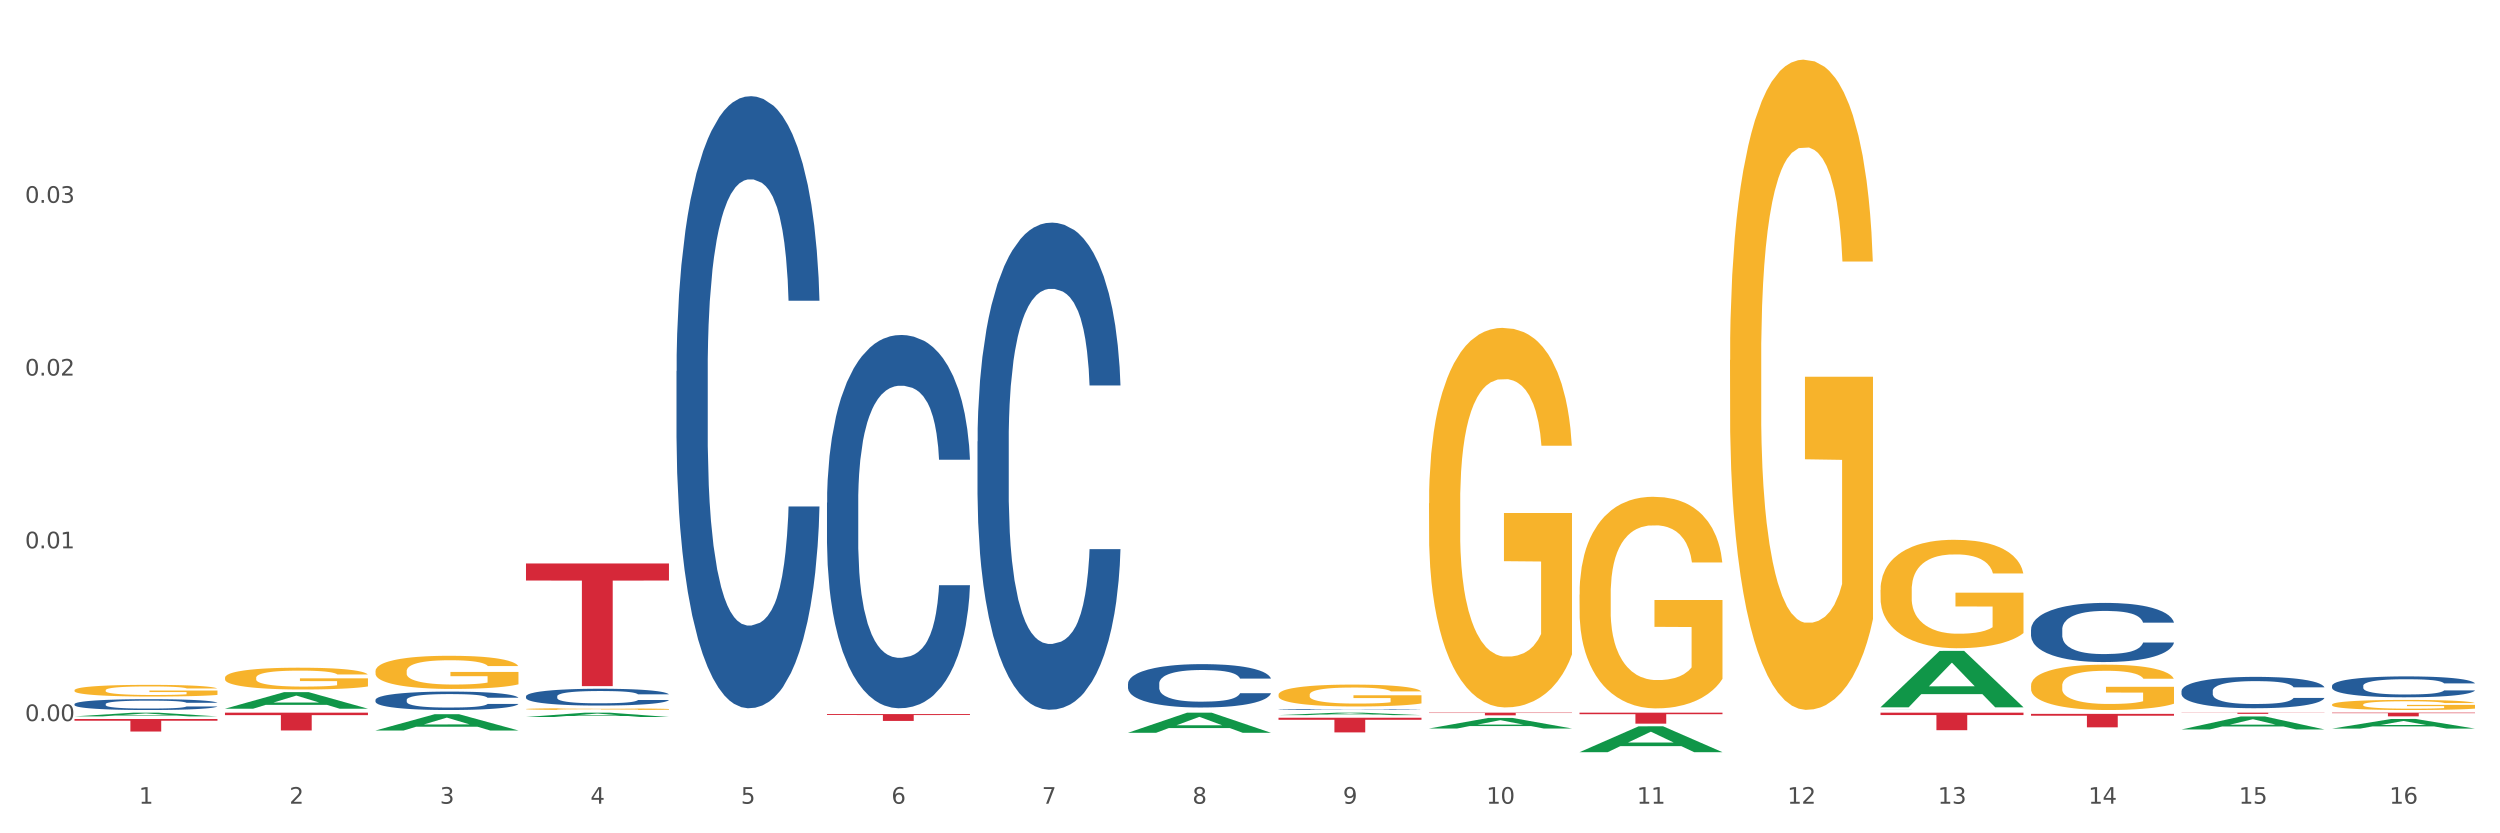 <?xml version="1.0" encoding="utf-8" standalone="no"?>
<!DOCTYPE svg PUBLIC "-//W3C//DTD SVG 1.1//EN"
  "http://www.w3.org/Graphics/SVG/1.1/DTD/svg11.dtd">
<svg xmlns:xlink="http://www.w3.org/1999/xlink" width="1080pt" height="360pt" viewBox="0 0 1080 360" xmlns="http://www.w3.org/2000/svg" version="1.1">
 <rect x="0" y="0" width="1080" height="360" fill="#333333" stroke="none"/>
 <defs>
  <style type="text/css">*{stroke-linejoin: round; stroke-linecap: butt}</style>
 </defs>
 <g id="figure_1">
  <g id="patch_1">
   <path d="M 0 360 
L 1080 360 
L 1080 0 
L 0 0 
z
" style="fill: #ffffff; stroke: #ffffff; stroke-linejoin: miter"/>
  </g>
  <g id="axes_1">
   <g id="matplotlib.axis_1">
    <g id="xtick_1">
     <g id="text_1">
      <!-- 1 -->
      <g style="fill: #4d4d4d" transform="translate(60.004 347.204) scale(0.096 -0.096)">
       <defs>
        <path id="DejaVuSans-31" d="M 794 531 
L 1825 531 
L 1825 4091 
L 703 3866 
L 703 4441 
L 1819 4666 
L 2450 4666 
L 2450 531 
L 3481 531 
L 3481 0 
L 794 0 
L 794 531 
z
" transform="scale(0.016)"/>
       </defs>
       <use xlink:href="#DejaVuSans-31"/>
      </g>
     </g>
    </g>
    <g id="xtick_2">
     <g id="text_2">
      <!-- 2 -->
      <g style="fill: #4d4d4d" transform="translate(125.021 347.204) scale(0.096 -0.096)">
       <defs>
        <path id="DejaVuSans-32" d="M 1228 531 
L 3431 531 
L 3431 0 
L 469 0 
L 469 531 
Q 828 903 1448 1529 
Q 2069 2156 2228 2338 
Q 2531 2678 2651 2914 
Q 2772 3150 2772 3378 
Q 2772 3750 2511 3984 
Q 2250 4219 1831 4219 
Q 1534 4219 1204 4116 
Q 875 4013 500 3803 
L 500 4441 
Q 881 4594 1212 4672 
Q 1544 4750 1819 4750 
Q 2544 4750 2975 4387 
Q 3406 4025 3406 3419 
Q 3406 3131 3298 2873 
Q 3191 2616 2906 2266 
Q 2828 2175 2409 1742 
Q 1991 1309 1228 531 
z
" transform="scale(0.016)"/>
       </defs>
       <use xlink:href="#DejaVuSans-32"/>
      </g>
     </g>
    </g>
    <g id="xtick_3">
     <g id="text_3">
      <!-- 3 -->
      <g style="fill: #4d4d4d" transform="translate(190.039 347.204) scale(0.096 -0.096)">
       <defs>
        <path id="DejaVuSans-33" d="M 2597 2516 
Q 3050 2419 3304 2112 
Q 3559 1806 3559 1356 
Q 3559 666 3084 287 
Q 2609 -91 1734 -91 
Q 1441 -91 1130 -33 
Q 819 25 488 141 
L 488 750 
Q 750 597 1062 519 
Q 1375 441 1716 441 
Q 2309 441 2620 675 
Q 2931 909 2931 1356 
Q 2931 1769 2642 2001 
Q 2353 2234 1838 2234 
L 1294 2234 
L 1294 2753 
L 1863 2753 
Q 2328 2753 2575 2939 
Q 2822 3125 2822 3475 
Q 2822 3834 2567 4026 
Q 2313 4219 1838 4219 
Q 1578 4219 1281 4162 
Q 984 4106 628 3988 
L 628 4550 
Q 988 4650 1302 4700 
Q 1616 4750 1894 4750 
Q 2613 4750 3031 4423 
Q 3450 4097 3450 3541 
Q 3450 3153 3228 2886 
Q 3006 2619 2597 2516 
z
" transform="scale(0.016)"/>
       </defs>
       <use xlink:href="#DejaVuSans-33"/>
      </g>
     </g>
    </g>
    <g id="xtick_4">
     <g id="text_4">
      <!-- 4 -->
      <g style="fill: #4d4d4d" transform="translate(255.056 347.204) scale(0.096 -0.096)">
       <defs>
        <path id="DejaVuSans-34" d="M 2419 4116 
L 825 1625 
L 2419 1625 
L 2419 4116 
z
M 2253 4666 
L 3047 4666 
L 3047 1625 
L 3713 1625 
L 3713 1100 
L 3047 1100 
L 3047 0 
L 2419 0 
L 2419 1100 
L 313 1100 
L 313 1709 
L 2253 4666 
z
" transform="scale(0.016)"/>
       </defs>
       <use xlink:href="#DejaVuSans-34"/>
      </g>
     </g>
    </g>
    <g id="xtick_5">
     <g id="text_5">
      <!-- 5 -->
      <g style="fill: #4d4d4d" transform="translate(320.073 347.204) scale(0.096 -0.096)">
       <defs>
        <path id="DejaVuSans-35" d="M 691 4666 
L 3169 4666 
L 3169 4134 
L 1269 4134 
L 1269 2991 
Q 1406 3038 1543 3061 
Q 1681 3084 1819 3084 
Q 2600 3084 3056 2656 
Q 3513 2228 3513 1497 
Q 3513 744 3044 326 
Q 2575 -91 1722 -91 
Q 1428 -91 1123 -41 
Q 819 9 494 109 
L 494 744 
Q 775 591 1075 516 
Q 1375 441 1709 441 
Q 2250 441 2565 725 
Q 2881 1009 2881 1497 
Q 2881 1984 2565 2268 
Q 2250 2553 1709 2553 
Q 1456 2553 1204 2497 
Q 953 2441 691 2322 
L 691 4666 
z
" transform="scale(0.016)"/>
       </defs>
       <use xlink:href="#DejaVuSans-35"/>
      </g>
     </g>
    </g>
    <g id="xtick_6">
     <g id="text_6">
      <!-- 6 -->
      <g style="fill: #4d4d4d" transform="translate(385.09 347.204) scale(0.096 -0.096)">
       <defs>
        <path id="DejaVuSans-36" d="M 2113 2584 
Q 1688 2584 1439 2293 
Q 1191 2003 1191 1497 
Q 1191 994 1439 701 
Q 1688 409 2113 409 
Q 2538 409 2786 701 
Q 3034 994 3034 1497 
Q 3034 2003 2786 2293 
Q 2538 2584 2113 2584 
z
M 3366 4563 
L 3366 3988 
Q 3128 4100 2886 4159 
Q 2644 4219 2406 4219 
Q 1781 4219 1451 3797 
Q 1122 3375 1075 2522 
Q 1259 2794 1537 2939 
Q 1816 3084 2150 3084 
Q 2853 3084 3261 2657 
Q 3669 2231 3669 1497 
Q 3669 778 3244 343 
Q 2819 -91 2113 -91 
Q 1303 -91 875 529 
Q 447 1150 447 2328 
Q 447 3434 972 4092 
Q 1497 4750 2381 4750 
Q 2619 4750 2861 4703 
Q 3103 4656 3366 4563 
z
" transform="scale(0.016)"/>
       </defs>
       <use xlink:href="#DejaVuSans-36"/>
      </g>
     </g>
    </g>
    <g id="xtick_7">
     <g id="text_7">
      <!-- 7 -->
      <g style="fill: #4d4d4d" transform="translate(450.108 347.204) scale(0.096 -0.096)">
       <defs>
        <path id="DejaVuSans-37" d="M 525 4666 
L 3525 4666 
L 3525 4397 
L 1831 0 
L 1172 0 
L 2766 4134 
L 525 4134 
L 525 4666 
z
" transform="scale(0.016)"/>
       </defs>
       <use xlink:href="#DejaVuSans-37"/>
      </g>
     </g>
    </g>
    <g id="xtick_8">
     <g id="text_8">
      <!-- 8 -->
      <g style="fill: #4d4d4d" transform="translate(515.125 347.204) scale(0.096 -0.096)">
       <defs>
        <path id="DejaVuSans-38" d="M 2034 2216 
Q 1584 2216 1326 1975 
Q 1069 1734 1069 1313 
Q 1069 891 1326 650 
Q 1584 409 2034 409 
Q 2484 409 2743 651 
Q 3003 894 3003 1313 
Q 3003 1734 2745 1975 
Q 2488 2216 2034 2216 
z
M 1403 2484 
Q 997 2584 770 2862 
Q 544 3141 544 3541 
Q 544 4100 942 4425 
Q 1341 4750 2034 4750 
Q 2731 4750 3128 4425 
Q 3525 4100 3525 3541 
Q 3525 3141 3298 2862 
Q 3072 2584 2669 2484 
Q 3125 2378 3379 2068 
Q 3634 1759 3634 1313 
Q 3634 634 3220 271 
Q 2806 -91 2034 -91 
Q 1263 -91 848 271 
Q 434 634 434 1313 
Q 434 1759 690 2068 
Q 947 2378 1403 2484 
z
M 1172 3481 
Q 1172 3119 1398 2916 
Q 1625 2713 2034 2713 
Q 2441 2713 2670 2916 
Q 2900 3119 2900 3481 
Q 2900 3844 2670 4047 
Q 2441 4250 2034 4250 
Q 1625 4250 1398 4047 
Q 1172 3844 1172 3481 
z
" transform="scale(0.016)"/>
       </defs>
       <use xlink:href="#DejaVuSans-38"/>
      </g>
     </g>
    </g>
    <g id="xtick_9">
     <g id="text_9">
      <!-- 9 -->
      <g style="fill: #4d4d4d" transform="translate(580.142 347.204) scale(0.096 -0.096)">
       <defs>
        <path id="DejaVuSans-39" d="M 703 97 
L 703 672 
Q 941 559 1184 500 
Q 1428 441 1663 441 
Q 2288 441 2617 861 
Q 2947 1281 2994 2138 
Q 2813 1869 2534 1725 
Q 2256 1581 1919 1581 
Q 1219 1581 811 2004 
Q 403 2428 403 3163 
Q 403 3881 828 4315 
Q 1253 4750 1959 4750 
Q 2769 4750 3195 4129 
Q 3622 3509 3622 2328 
Q 3622 1225 3098 567 
Q 2575 -91 1691 -91 
Q 1453 -91 1209 -44 
Q 966 3 703 97 
z
M 1959 2075 
Q 2384 2075 2632 2365 
Q 2881 2656 2881 3163 
Q 2881 3666 2632 3958 
Q 2384 4250 1959 4250 
Q 1534 4250 1286 3958 
Q 1038 3666 1038 3163 
Q 1038 2656 1286 2365 
Q 1534 2075 1959 2075 
z
" transform="scale(0.016)"/>
       </defs>
       <use xlink:href="#DejaVuSans-39"/>
      </g>
     </g>
    </g>
    <g id="xtick_10">
     <g id="text_10">
      <!-- 10 -->
      <g style="fill: #4d4d4d" transform="translate(642.105 347.204) scale(0.096 -0.096)">
       <defs>
        <path id="DejaVuSans-30" d="M 2034 4250 
Q 1547 4250 1301 3770 
Q 1056 3291 1056 2328 
Q 1056 1369 1301 889 
Q 1547 409 2034 409 
Q 2525 409 2770 889 
Q 3016 1369 3016 2328 
Q 3016 3291 2770 3770 
Q 2525 4250 2034 4250 
z
M 2034 4750 
Q 2819 4750 3233 4129 
Q 3647 3509 3647 2328 
Q 3647 1150 3233 529 
Q 2819 -91 2034 -91 
Q 1250 -91 836 529 
Q 422 1150 422 2328 
Q 422 3509 836 4129 
Q 1250 4750 2034 4750 
z
" transform="scale(0.016)"/>
       </defs>
       <use xlink:href="#DejaVuSans-31"/>
       <use xlink:href="#DejaVuSans-30" transform="translate(63.623 0)"/>
      </g>
     </g>
    </g>
    <g id="xtick_11">
     <g id="text_11">
      <!-- 11 -->
      <g style="fill: #4d4d4d" transform="translate(707.123 347.204) scale(0.096 -0.096)">
       <use xlink:href="#DejaVuSans-31"/>
       <use xlink:href="#DejaVuSans-31" transform="translate(63.623 0)"/>
      </g>
     </g>
    </g>
    <g id="xtick_12">
     <g id="text_12">
      <!-- 12 -->
      <g style="fill: #4d4d4d" transform="translate(772.14 347.204) scale(0.096 -0.096)">
       <use xlink:href="#DejaVuSans-31"/>
       <use xlink:href="#DejaVuSans-32" transform="translate(63.623 0)"/>
      </g>
     </g>
    </g>
    <g id="xtick_13">
     <g id="text_13">
      <!-- 13 -->
      <g style="fill: #4d4d4d" transform="translate(837.157 347.204) scale(0.096 -0.096)">
       <use xlink:href="#DejaVuSans-31"/>
       <use xlink:href="#DejaVuSans-33" transform="translate(63.623 0)"/>
      </g>
     </g>
    </g>
    <g id="xtick_14">
     <g id="text_14">
      <!-- 14 -->
      <g style="fill: #4d4d4d" transform="translate(902.174 347.204) scale(0.096 -0.096)">
       <use xlink:href="#DejaVuSans-31"/>
       <use xlink:href="#DejaVuSans-34" transform="translate(63.623 0)"/>
      </g>
     </g>
    </g>
    <g id="xtick_15">
     <g id="text_15">
      <!-- 15 -->
      <g style="fill: #4d4d4d" transform="translate(967.192 347.204) scale(0.096 -0.096)">
       <use xlink:href="#DejaVuSans-31"/>
       <use xlink:href="#DejaVuSans-35" transform="translate(63.623 0)"/>
      </g>
     </g>
    </g>
    <g id="xtick_16">
     <g id="text_16">
      <!-- 16 -->
      <g style="fill: #4d4d4d" transform="translate(1032.209 347.204) scale(0.096 -0.096)">
       <use xlink:href="#DejaVuSans-31"/>
       <use xlink:href="#DejaVuSans-36" transform="translate(63.623 0)"/>
      </g>
     </g>
    </g>
    <g id="xtick_17"/>
    <g id="xtick_18"/>
    <g id="xtick_19"/>
    <g id="xtick_20"/>
    <g id="xtick_21"/>
    <g id="xtick_22"/>
    <g id="xtick_23"/>
    <g id="xtick_24"/>
    <g id="xtick_25"/>
    <g id="xtick_26"/>
    <g id="xtick_27"/>
    <g id="xtick_28"/>
    <g id="xtick_29"/>
    <g id="xtick_30"/>
    <g id="xtick_31"/>
   </g>
   <g id="matplotlib.axis_2">
    <g id="ytick_1">
     <g id="text_17">
      <!-- 0.00 -->
      <g style="fill: #4d4d4d" transform="translate(10.8 311.509) scale(0.096 -0.096)">
       <defs>
        <path id="DejaVuSans-2e" d="M 684 794 
L 1344 794 
L 1344 0 
L 684 0 
L 684 794 
z
" transform="scale(0.016)"/>
       </defs>
       <use xlink:href="#DejaVuSans-30"/>
       <use xlink:href="#DejaVuSans-2e" transform="translate(63.623 0)"/>
       <use xlink:href="#DejaVuSans-30" transform="translate(95.41 0)"/>
       <use xlink:href="#DejaVuSans-30" transform="translate(159.033 0)"/>
      </g>
     </g>
    </g>
    <g id="ytick_2">
     <g id="text_18">
      <!-- 0.01 -->
      <g style="fill: #4d4d4d" transform="translate(10.8 236.88) scale(0.096 -0.096)">
       <use xlink:href="#DejaVuSans-30"/>
       <use xlink:href="#DejaVuSans-2e" transform="translate(63.623 0)"/>
       <use xlink:href="#DejaVuSans-30" transform="translate(95.41 0)"/>
       <use xlink:href="#DejaVuSans-31" transform="translate(159.033 0)"/>
      </g>
     </g>
    </g>
    <g id="ytick_3">
     <g id="text_19">
      <!-- 0.02 -->
      <g style="fill: #4d4d4d" transform="translate(10.8 162.25) scale(0.096 -0.096)">
       <use xlink:href="#DejaVuSans-30"/>
       <use xlink:href="#DejaVuSans-2e" transform="translate(63.623 0)"/>
       <use xlink:href="#DejaVuSans-30" transform="translate(95.41 0)"/>
       <use xlink:href="#DejaVuSans-32" transform="translate(159.033 0)"/>
      </g>
     </g>
    </g>
    <g id="ytick_4">
     <g id="text_20">
      <!-- 0.03 -->
      <g style="fill: #4d4d4d" transform="translate(10.8 87.62) scale(0.096 -0.096)">
       <use xlink:href="#DejaVuSans-30"/>
       <use xlink:href="#DejaVuSans-2e" transform="translate(63.623 0)"/>
       <use xlink:href="#DejaVuSans-30" transform="translate(95.41 0)"/>
       <use xlink:href="#DejaVuSans-33" transform="translate(159.033 0)"/>
      </g>
     </g>
    </g>
    <g id="ytick_5"/>
    <g id="ytick_6"/>
    <g id="ytick_7"/>
    <g id="ytick_8"/>
   </g>
   <g id="PolyCollection_1">
    <path d="M 32.175 309.48 
L 32.239 309.478 
L 57.709 307.864 
L 68.28 307.862 
L 93.941 309.483 
L 81.715 309.483 
L 76.176 309.105 
L 49.877 309.105 
L 49.686 309.111 
L 44.337 309.483 
L 32.175 309.483 
L 32.175 309.48 
L 53.188 308.88 
L 72.864 308.879 
L 63.122 308.207 
L 62.995 308.204 
L 62.867 308.209 
L 53.125 308.879 
L 53.188 308.88 
L 32.175 309.48 
z
" clip-path="url(#pe3140119f8)" style="fill: #109648"/>
    <path d="M 97.192 306.152 
L 97.256 306.145 
L 122.727 298.999 
L 133.297 298.992 
L 158.959 306.165 
L 146.733 306.165 
L 141.193 304.495 
L 114.894 304.495 
L 114.703 304.522 
L 109.354 306.165 
L 97.192 306.165 
L 97.192 306.152 
L 118.206 303.498 
L 137.882 303.491 
L 128.139 300.521 
L 128.012 300.508 
L 127.884 300.528 
L 118.142 303.491 
L 118.206 303.498 
L 97.192 306.152 
z
" clip-path="url(#pe3140119f8)" style="fill: #109648"/>
    <path d="M 162.209 315.563 
L 162.273 315.557 
L 187.744 308.544 
L 198.314 308.538 
L 223.976 315.576 
L 211.75 315.576 
L 206.21 313.937 
L 179.912 313.937 
L 179.721 313.964 
L 174.372 315.576 
L 162.209 315.576 
L 162.209 315.563 
L 183.223 312.959 
L 202.899 312.952 
L 193.156 310.038 
L 193.029 310.025 
L 192.902 310.044 
L 183.159 312.952 
L 183.223 312.959 
L 162.209 315.563 
z
" clip-path="url(#pe3140119f8)" style="fill: #109648"/>
    <path d="M 227.227 309.741 
L 227.29 309.739 
L 252.761 307.864 
L 263.331 307.862 
L 288.993 309.745 
L 276.767 309.745 
L 271.227 309.306 
L 244.929 309.306 
L 244.738 309.313 
L 239.389 309.745 
L 227.227 309.745 
L 227.227 309.741 
L 248.24 309.045 
L 267.916 309.043 
L 258.174 308.263 
L 258.046 308.26 
L 257.919 308.265 
L 248.176 309.043 
L 248.24 309.045 
L 227.227 309.741 
z
" clip-path="url(#pe3140119f8)" style="fill: #109648"/>
    <path d="M 877.399 296.193 
L 877.472 296.175 
L 877.472 295.531 
L 877.618 294.976 
L 878.347 293.634 
L 879.441 292.524 
L 880.243 291.934 
L 881.045 291.45 
L 881.993 290.967 
L 883.16 290.466 
L 885.275 289.732 
L 886.588 289.357 
L 888.192 288.963 
L 891.109 288.39 
L 893.224 288.068 
L 895.411 287.8 
L 898.985 287.478 
L 901.318 287.334 
L 903.798 287.227 
L 906.787 287.155 
L 909.048 287.138 
L 914.007 287.191 
L 918.236 287.352 
L 920.278 287.478 
L 922.904 287.692 
L 924.289 287.835 
L 926.55 288.122 
L 928.883 288.498 
L 930.488 288.82 
L 932.894 289.428 
L 934.717 290.037 
L 936.394 290.788 
L 937.27 291.307 
L 937.926 291.79 
L 938.509 292.345 
L 939.093 293.222 
L 925.966 293.222 
L 925.456 292.596 
L 924.654 292.005 
L 923.487 291.433 
L 922.466 291.075 
L 920.716 290.627 
L 919.111 290.341 
L 917.434 290.126 
L 915.392 289.947 
L 913.788 289.858 
L 911.527 289.786 
L 907.079 289.804 
L 904.089 289.947 
L 902.047 290.126 
L 900.735 290.287 
L 899.568 290.466 
L 898.255 290.717 
L 896.724 291.093 
L 895.63 291.433 
L 894.536 291.862 
L 893.661 292.292 
L 892.859 292.793 
L 892.203 293.33 
L 891.692 293.884 
L 891.255 294.564 
L 890.89 295.692 
L 890.89 298.144 
L 891.036 298.698 
L 891.4 299.432 
L 891.838 299.987 
L 892.567 300.649 
L 893.224 301.096 
L 894.463 301.741 
L 895.849 302.278 
L 896.943 302.618 
L 898.037 302.904 
L 899.933 303.298 
L 902.047 303.62 
L 903.87 303.817 
L 906.35 303.996 
L 908.027 304.067 
L 909.486 304.103 
L 913.059 304.103 
L 915.611 304.049 
L 918.455 303.924 
L 920.643 303.763 
L 922.466 303.566 
L 924.508 303.244 
L 925.82 302.94 
L 925.82 299.199 
L 909.777 299.182 
L 909.777 296.694 
L 939.166 296.694 
L 939.166 303.996 
L 937.926 304.371 
L 936.54 304.711 
L 935.082 305.016 
L 932.894 305.391 
L 930.269 305.749 
L 927.935 306 
L 925.456 306.215 
L 922.539 306.411 
L 918.747 306.59 
L 916.413 306.662 
L 913.496 306.716 
L 910.069 306.734 
L 907.079 306.698 
L 904.162 306.608 
L 901.099 306.447 
L 898.109 306.215 
L 895.849 305.982 
L 893.588 305.696 
L 891.182 305.32 
L 889.286 304.962 
L 887.827 304.64 
L 886.223 304.228 
L 884.473 303.691 
L 883.16 303.208 
L 881.993 302.707 
L 880.754 302.063 
L 879.879 301.508 
L 879.003 300.81 
L 878.493 300.291 
L 877.91 299.486 
L 877.472 298.358 
L 877.399 296.193 
z
" clip-path="url(#pe3140119f8)" style="fill: #f7b32b"/>
    <path d="M 1007.434 304.384 
L 1007.507 304.38 
L 1007.507 304.236 
L 1007.652 304.112 
L 1008.382 303.813 
L 1009.475 303.566 
L 1010.278 303.434 
L 1011.08 303.326 
L 1012.028 303.219 
L 1013.195 303.107 
L 1015.309 302.943 
L 1016.622 302.86 
L 1018.226 302.772 
L 1021.143 302.644 
L 1023.258 302.572 
L 1025.446 302.513 
L 1029.019 302.441 
L 1031.353 302.409 
L 1033.832 302.385 
L 1036.822 302.369 
L 1039.083 302.365 
L 1044.041 302.377 
L 1048.271 302.413 
L 1050.313 302.441 
L 1052.938 302.489 
L 1054.324 302.521 
L 1056.584 302.584 
L 1058.918 302.668 
L 1060.522 302.74 
L 1062.929 302.876 
L 1064.752 303.011 
L 1066.429 303.179 
L 1067.304 303.295 
L 1067.96 303.402 
L 1068.544 303.526 
L 1069.127 303.721 
L 1056.001 303.721 
L 1055.49 303.582 
L 1054.688 303.45 
L 1053.521 303.322 
L 1052.5 303.243 
L 1050.75 303.143 
L 1049.146 303.079 
L 1047.469 303.031 
L 1045.427 302.991 
L 1043.823 302.971 
L 1041.562 302.955 
L 1037.114 302.959 
L 1034.124 302.991 
L 1032.082 303.031 
L 1030.769 303.067 
L 1029.602 303.107 
L 1028.29 303.163 
L 1026.758 303.247 
L 1025.665 303.322 
L 1024.571 303.418 
L 1023.696 303.514 
L 1022.893 303.626 
L 1022.237 303.745 
L 1021.727 303.869 
L 1021.289 304.021 
L 1020.925 304.272 
L 1020.925 304.819 
L 1021.07 304.942 
L 1021.435 305.106 
L 1021.873 305.23 
L 1022.602 305.377 
L 1023.258 305.477 
L 1024.498 305.62 
L 1025.883 305.74 
L 1026.977 305.816 
L 1028.071 305.88 
L 1029.967 305.968 
L 1032.082 306.039 
L 1033.905 306.083 
L 1036.384 306.123 
L 1038.062 306.139 
L 1039.52 306.147 
L 1043.093 306.147 
L 1045.646 306.135 
L 1048.49 306.107 
L 1050.677 306.071 
L 1052.5 306.027 
L 1054.542 305.956 
L 1055.855 305.888 
L 1055.855 305.054 
L 1039.812 305.05 
L 1039.812 304.495 
L 1069.2 304.495 
L 1069.2 306.123 
L 1067.96 306.207 
L 1066.575 306.283 
L 1065.116 306.351 
L 1062.929 306.434 
L 1060.303 306.514 
L 1057.97 306.57 
L 1055.49 306.618 
L 1052.573 306.662 
L 1048.781 306.702 
L 1046.448 306.718 
L 1043.531 306.73 
L 1040.103 306.734 
L 1037.114 306.726 
L 1034.197 306.706 
L 1031.134 306.67 
L 1028.144 306.618 
L 1025.883 306.566 
L 1023.623 306.502 
L 1021.216 306.418 
L 1019.32 306.339 
L 1017.862 306.267 
L 1016.257 306.175 
L 1014.507 306.055 
L 1013.195 305.948 
L 1012.028 305.836 
L 1010.788 305.692 
L 1009.913 305.569 
L 1009.038 305.413 
L 1008.527 305.297 
L 1007.944 305.118 
L 1007.507 304.866 
L 1007.434 304.384 
z
" clip-path="url(#pe3140119f8)" style="fill: #f7b32b"/>
    <path d="M 812.382 254.837 
L 812.455 254.794 
L 812.455 253.254 
L 812.601 251.927 
L 813.33 248.718 
L 814.424 246.065 
L 815.226 244.653 
L 816.028 243.498 
L 816.976 242.342 
L 818.143 241.144 
L 820.258 239.39 
L 821.57 238.491 
L 823.175 237.55 
L 826.092 236.181 
L 828.206 235.41 
L 830.394 234.769 
L 833.967 233.998 
L 836.301 233.656 
L 838.78 233.399 
L 841.77 233.228 
L 844.031 233.185 
L 848.99 233.314 
L 853.219 233.699 
L 855.261 233.998 
L 857.886 234.512 
L 859.272 234.854 
L 861.532 235.539 
L 863.866 236.437 
L 865.47 237.208 
L 867.877 238.662 
L 869.7 240.117 
L 871.377 241.914 
L 872.252 243.155 
L 872.909 244.311 
L 873.492 245.637 
L 874.075 247.734 
L 860.949 247.734 
L 860.439 246.236 
L 859.636 244.824 
L 858.47 243.455 
L 857.449 242.599 
L 855.699 241.529 
L 854.094 240.845 
L 852.417 240.331 
L 850.375 239.903 
L 848.771 239.689 
L 846.51 239.518 
L 842.062 239.561 
L 839.072 239.903 
L 837.03 240.331 
L 835.717 240.716 
L 834.551 241.144 
L 833.238 241.743 
L 831.707 242.642 
L 830.613 243.455 
L 829.519 244.482 
L 828.644 245.509 
L 827.842 246.707 
L 827.185 247.991 
L 826.675 249.317 
L 826.237 250.943 
L 825.873 253.639 
L 825.873 259.501 
L 826.019 260.828 
L 826.383 262.582 
L 826.821 263.909 
L 827.55 265.492 
L 828.206 266.562 
L 829.446 268.102 
L 830.832 269.386 
L 831.925 270.199 
L 833.019 270.883 
L 834.915 271.825 
L 837.03 272.595 
L 838.853 273.066 
L 841.333 273.493 
L 843.01 273.665 
L 844.468 273.75 
L 848.042 273.75 
L 850.594 273.622 
L 853.438 273.322 
L 855.626 272.937 
L 857.449 272.467 
L 859.491 271.696 
L 860.803 270.969 
L 860.803 262.026 
L 844.76 261.983 
L 844.76 256.035 
L 874.148 256.035 
L 874.148 273.493 
L 872.909 274.392 
L 871.523 275.205 
L 870.065 275.933 
L 867.877 276.831 
L 865.252 277.687 
L 862.918 278.286 
L 860.439 278.799 
L 857.522 279.27 
L 853.73 279.698 
L 851.396 279.869 
L 848.479 279.998 
L 845.052 280.04 
L 842.062 279.955 
L 839.145 279.741 
L 836.082 279.356 
L 833.092 278.799 
L 830.832 278.243 
L 828.571 277.559 
L 826.164 276.66 
L 824.268 275.804 
L 822.81 275.034 
L 821.206 274.05 
L 819.455 272.766 
L 818.143 271.611 
L 816.976 270.413 
L 815.736 268.872 
L 814.861 267.546 
L 813.986 265.877 
L 813.476 264.636 
L 812.892 262.71 
L 812.455 260.015 
L 812.382 254.837 
z
" clip-path="url(#pe3140119f8)" style="fill: #f7b32b"/>
    <path d="M 32.175 310.611 
L 93.941 310.611 
L 93.941 311.363 
L 69.645 311.368 
L 69.645 316.024 
L 56.325 316.024 
L 56.325 311.368 
L 32.175 311.363 
L 32.175 310.616 
L 32.175 310.611 
z
" clip-path="url(#pe3140119f8)" style="fill: #d62839"/>
    <path d="M 97.192 292.796 
L 97.265 292.788 
L 97.265 292.478 
L 97.411 292.211 
L 98.14 291.566 
L 99.234 291.032 
L 100.036 290.749 
L 100.838 290.516 
L 101.786 290.284 
L 102.953 290.043 
L 105.068 289.69 
L 106.381 289.51 
L 107.985 289.32 
L 110.902 289.045 
L 113.017 288.89 
L 115.204 288.761 
L 118.778 288.606 
L 121.111 288.537 
L 123.591 288.486 
L 126.58 288.451 
L 128.841 288.443 
L 133.8 288.469 
L 138.03 288.546 
L 140.071 288.606 
L 142.697 288.709 
L 144.082 288.778 
L 146.343 288.916 
L 148.676 289.097 
L 150.281 289.251 
L 152.687 289.544 
L 154.51 289.837 
L 156.188 290.198 
L 157.063 290.447 
L 157.719 290.68 
L 158.302 290.946 
L 158.886 291.368 
L 145.759 291.368 
L 145.249 291.067 
L 144.447 290.783 
L 143.28 290.508 
L 142.259 290.336 
L 140.509 290.12 
L 138.905 289.983 
L 137.227 289.88 
L 135.185 289.794 
L 133.581 289.75 
L 131.321 289.716 
L 126.872 289.725 
L 123.882 289.794 
L 121.84 289.88 
L 120.528 289.957 
L 119.361 290.043 
L 118.048 290.163 
L 116.517 290.344 
L 115.423 290.508 
L 114.329 290.714 
L 113.454 290.921 
L 112.652 291.162 
L 111.996 291.42 
L 111.485 291.686 
L 111.048 292.013 
L 110.683 292.555 
L 110.683 293.734 
L 110.829 294.001 
L 111.194 294.354 
L 111.631 294.62 
L 112.36 294.939 
L 113.017 295.154 
L 114.256 295.463 
L 115.642 295.722 
L 116.736 295.885 
L 117.83 296.023 
L 119.726 296.212 
L 121.84 296.367 
L 123.664 296.461 
L 126.143 296.548 
L 127.82 296.582 
L 129.279 296.599 
L 132.852 296.599 
L 135.404 296.573 
L 138.248 296.513 
L 140.436 296.436 
L 142.259 296.341 
L 144.301 296.186 
L 145.614 296.04 
L 145.614 294.242 
L 129.57 294.233 
L 129.57 293.037 
L 158.959 293.037 
L 158.959 296.548 
L 157.719 296.728 
L 156.333 296.892 
L 154.875 297.038 
L 152.687 297.219 
L 150.062 297.391 
L 147.728 297.511 
L 145.249 297.614 
L 142.332 297.709 
L 138.54 297.795 
L 136.206 297.829 
L 133.289 297.855 
L 129.862 297.864 
L 126.872 297.847 
L 123.955 297.804 
L 120.892 297.726 
L 117.903 297.614 
L 115.642 297.503 
L 113.381 297.365 
L 110.975 297.184 
L 109.079 297.012 
L 107.62 296.857 
L 106.016 296.659 
L 104.266 296.401 
L 102.953 296.169 
L 101.786 295.928 
L 100.547 295.618 
L 99.672 295.352 
L 98.797 295.016 
L 98.286 294.767 
L 97.703 294.379 
L 97.265 293.837 
L 97.192 292.796 
z
" clip-path="url(#pe3140119f8)" style="fill: #f7b32b"/>
    <path d="M 162.209 289.922 
L 162.282 289.909 
L 162.282 289.437 
L 162.428 289.031 
L 163.157 288.049 
L 164.251 287.237 
L 165.054 286.805 
L 165.856 286.451 
L 166.804 286.098 
L 167.97 285.731 
L 170.085 285.194 
L 171.398 284.919 
L 173.002 284.631 
L 175.919 284.212 
L 178.034 283.976 
L 180.222 283.78 
L 183.795 283.544 
L 186.128 283.439 
L 188.608 283.361 
L 191.598 283.308 
L 193.858 283.295 
L 198.817 283.335 
L 203.047 283.453 
L 205.089 283.544 
L 207.714 283.701 
L 209.099 283.806 
L 211.36 284.016 
L 213.694 284.291 
L 215.298 284.526 
L 217.704 284.972 
L 219.528 285.417 
L 221.205 285.967 
L 222.08 286.347 
L 222.736 286.7 
L 223.32 287.106 
L 223.903 287.748 
L 210.777 287.748 
L 210.266 287.289 
L 209.464 286.857 
L 208.297 286.438 
L 207.276 286.176 
L 205.526 285.849 
L 203.922 285.639 
L 202.245 285.482 
L 200.203 285.351 
L 198.598 285.286 
L 196.338 285.234 
L 191.889 285.247 
L 188.9 285.351 
L 186.858 285.482 
L 185.545 285.6 
L 184.378 285.731 
L 183.066 285.914 
L 181.534 286.189 
L 180.44 286.438 
L 179.347 286.753 
L 178.471 287.067 
L 177.669 287.434 
L 177.013 287.826 
L 176.503 288.232 
L 176.065 288.73 
L 175.7 289.555 
L 175.7 291.349 
L 175.846 291.755 
L 176.211 292.292 
L 176.648 292.698 
L 177.378 293.182 
L 178.034 293.51 
L 179.274 293.981 
L 180.659 294.374 
L 181.753 294.623 
L 182.847 294.832 
L 184.743 295.121 
L 186.858 295.356 
L 188.681 295.5 
L 191.16 295.631 
L 192.837 295.684 
L 194.296 295.71 
L 197.869 295.71 
L 200.422 295.671 
L 203.266 295.579 
L 205.453 295.461 
L 207.276 295.317 
L 209.318 295.081 
L 210.631 294.859 
L 210.631 292.122 
L 194.588 292.109 
L 194.588 290.288 
L 223.976 290.288 
L 223.976 295.631 
L 222.736 295.906 
L 221.351 296.155 
L 219.892 296.378 
L 217.704 296.653 
L 215.079 296.915 
L 212.746 297.098 
L 210.266 297.255 
L 207.349 297.399 
L 203.557 297.53 
L 201.224 297.582 
L 198.307 297.622 
L 194.879 297.635 
L 191.889 297.609 
L 188.972 297.543 
L 185.91 297.425 
L 182.92 297.255 
L 180.659 297.085 
L 178.399 296.875 
L 175.992 296.6 
L 174.096 296.338 
L 172.638 296.103 
L 171.033 295.802 
L 169.283 295.409 
L 167.97 295.055 
L 166.804 294.688 
L 165.564 294.217 
L 164.689 293.811 
L 163.814 293.3 
L 163.303 292.921 
L 162.72 292.331 
L 162.282 291.506 
L 162.209 289.922 
z
" clip-path="url(#pe3140119f8)" style="fill: #f7b32b"/>
    <path d="M 227.227 306.303 
L 227.3 306.302 
L 227.3 306.276 
L 227.445 306.253 
L 228.175 306.198 
L 229.269 306.153 
L 230.071 306.129 
L 230.873 306.109 
L 231.821 306.089 
L 232.988 306.069 
L 235.102 306.039 
L 236.415 306.023 
L 238.019 306.007 
L 240.936 305.984 
L 243.051 305.971 
L 245.239 305.96 
L 248.812 305.946 
L 251.146 305.941 
L 253.625 305.936 
L 256.615 305.933 
L 258.876 305.933 
L 263.834 305.935 
L 268.064 305.941 
L 270.106 305.946 
L 272.731 305.955 
L 274.117 305.961 
L 276.377 305.973 
L 278.711 305.988 
L 280.315 306.001 
L 282.722 306.026 
L 284.545 306.051 
L 286.222 306.082 
L 287.097 306.103 
L 287.753 306.123 
L 288.337 306.145 
L 288.92 306.181 
L 275.794 306.181 
L 275.283 306.156 
L 274.481 306.132 
L 273.315 306.108 
L 272.294 306.093 
L 270.543 306.075 
L 268.939 306.063 
L 267.262 306.055 
L 265.22 306.047 
L 263.616 306.044 
L 261.355 306.041 
L 256.907 306.042 
L 253.917 306.047 
L 251.875 306.055 
L 250.562 306.061 
L 249.396 306.069 
L 248.083 306.079 
L 246.552 306.094 
L 245.458 306.108 
L 244.364 306.126 
L 243.489 306.143 
L 242.687 306.164 
L 242.03 306.186 
L 241.52 306.208 
L 241.082 306.236 
L 240.718 306.282 
L 240.718 306.382 
L 240.863 306.405 
L 241.228 306.435 
L 241.666 306.458 
L 242.395 306.485 
L 243.051 306.503 
L 244.291 306.529 
L 245.676 306.551 
L 246.77 306.565 
L 247.864 306.577 
L 249.76 306.593 
L 251.875 306.606 
L 253.698 306.614 
L 256.177 306.622 
L 257.855 306.625 
L 259.313 306.626 
L 262.886 306.626 
L 265.439 306.624 
L 268.283 306.619 
L 270.47 306.612 
L 272.294 306.604 
L 274.335 306.591 
L 275.648 306.579 
L 275.648 306.426 
L 259.605 306.425 
L 259.605 306.323 
L 288.993 306.323 
L 288.993 306.622 
L 287.753 306.637 
L 286.368 306.651 
L 284.909 306.663 
L 282.722 306.679 
L 280.096 306.693 
L 277.763 306.704 
L 275.283 306.712 
L 272.366 306.72 
L 268.574 306.728 
L 266.241 306.731 
L 263.324 306.733 
L 259.897 306.734 
L 256.907 306.732 
L 253.99 306.728 
L 250.927 306.722 
L 247.937 306.712 
L 245.676 306.703 
L 243.416 306.691 
L 241.009 306.676 
L 239.113 306.661 
L 237.655 306.648 
L 236.05 306.631 
L 234.3 306.609 
L 232.988 306.589 
L 231.821 306.569 
L 230.581 306.543 
L 229.706 306.52 
L 228.831 306.491 
L 228.321 306.47 
L 227.737 306.437 
L 227.3 306.391 
L 227.227 306.303 
z
" clip-path="url(#pe3140119f8)" style="fill: #f7b32b"/>
    <path d="M 552.313 300.116 
L 552.386 300.107 
L 552.386 299.796 
L 552.532 299.528 
L 553.261 298.88 
L 554.355 298.345 
L 555.157 298.06 
L 555.959 297.826 
L 556.907 297.593 
L 558.074 297.351 
L 560.189 296.997 
L 561.501 296.816 
L 563.106 296.626 
L 566.023 296.349 
L 568.137 296.194 
L 570.325 296.064 
L 573.898 295.908 
L 576.232 295.839 
L 578.711 295.788 
L 581.701 295.753 
L 583.962 295.744 
L 588.921 295.77 
L 593.15 295.848 
L 595.192 295.908 
L 597.817 296.012 
L 599.203 296.081 
L 601.464 296.219 
L 603.797 296.401 
L 605.401 296.556 
L 607.808 296.85 
L 609.631 297.144 
L 611.308 297.507 
L 612.183 297.757 
L 612.84 297.991 
L 613.423 298.258 
L 614.006 298.682 
L 600.88 298.682 
L 600.37 298.379 
L 599.567 298.094 
L 598.401 297.818 
L 597.38 297.645 
L 595.63 297.429 
L 594.025 297.291 
L 592.348 297.187 
L 590.306 297.101 
L 588.702 297.058 
L 586.441 297.023 
L 581.993 297.032 
L 579.003 297.101 
L 576.961 297.187 
L 575.649 297.265 
L 574.482 297.351 
L 573.169 297.472 
L 571.638 297.654 
L 570.544 297.818 
L 569.45 298.025 
L 568.575 298.232 
L 567.773 298.474 
L 567.116 298.734 
L 566.606 299.001 
L 566.168 299.33 
L 565.804 299.874 
L 565.804 301.058 
L 565.95 301.325 
L 566.314 301.68 
L 566.752 301.947 
L 567.481 302.267 
L 568.137 302.483 
L 569.377 302.794 
L 570.763 303.053 
L 571.856 303.217 
L 572.95 303.356 
L 574.846 303.546 
L 576.961 303.701 
L 578.784 303.796 
L 581.264 303.883 
L 582.941 303.917 
L 584.399 303.935 
L 587.973 303.935 
L 590.525 303.909 
L 593.369 303.848 
L 595.557 303.77 
L 597.38 303.675 
L 599.422 303.52 
L 600.734 303.373 
L 600.734 301.567 
L 584.691 301.559 
L 584.691 300.358 
L 614.079 300.358 
L 614.079 303.883 
L 612.84 304.064 
L 611.454 304.228 
L 609.996 304.375 
L 607.808 304.557 
L 605.183 304.729 
L 602.849 304.85 
L 600.37 304.954 
L 597.453 305.049 
L 593.661 305.135 
L 591.327 305.17 
L 588.41 305.196 
L 584.983 305.204 
L 581.993 305.187 
L 579.076 305.144 
L 576.013 305.066 
L 573.023 304.954 
L 570.763 304.842 
L 568.502 304.703 
L 566.096 304.522 
L 564.199 304.349 
L 562.741 304.194 
L 561.137 303.995 
L 559.387 303.736 
L 558.074 303.503 
L 556.907 303.261 
L 555.667 302.95 
L 554.792 302.682 
L 553.917 302.345 
L 553.407 302.094 
L 552.823 301.706 
L 552.386 301.161 
L 552.313 300.116 
z
" clip-path="url(#pe3140119f8)" style="fill: #f7b32b"/>
    <path d="M 617.33 217.415 
L 617.403 217.265 
L 617.403 211.874 
L 617.549 207.232 
L 618.278 196 
L 619.372 186.715 
L 620.174 181.773 
L 620.976 177.73 
L 621.924 173.687 
L 623.091 169.494 
L 625.206 163.354 
L 626.519 160.209 
L 628.123 156.914 
L 631.04 152.122 
L 633.155 149.427 
L 635.342 147.18 
L 638.916 144.485 
L 641.249 143.287 
L 643.729 142.388 
L 646.718 141.789 
L 648.979 141.639 
L 653.938 142.089 
L 658.167 143.437 
L 660.209 144.485 
L 662.835 146.282 
L 664.22 147.48 
L 666.481 149.876 
L 668.814 153.021 
L 670.419 155.716 
L 672.825 160.808 
L 674.648 165.9 
L 676.325 172.189 
L 677.201 176.532 
L 677.857 180.575 
L 678.44 185.218 
L 679.024 192.556 
L 665.897 192.556 
L 665.387 187.314 
L 664.585 182.372 
L 663.418 177.58 
L 662.397 174.585 
L 660.647 170.841 
L 659.043 168.445 
L 657.365 166.648 
L 655.323 165.151 
L 653.719 164.402 
L 651.458 163.803 
L 647.01 163.953 
L 644.02 165.151 
L 641.978 166.648 
L 640.666 167.996 
L 639.499 169.494 
L 638.186 171.59 
L 636.655 174.735 
L 635.561 177.58 
L 634.467 181.174 
L 633.592 184.769 
L 632.79 188.962 
L 632.134 193.454 
L 631.623 198.097 
L 631.186 203.787 
L 630.821 213.222 
L 630.821 233.738 
L 630.967 238.38 
L 631.332 244.52 
L 631.769 249.163 
L 632.498 254.703 
L 633.155 258.447 
L 634.394 263.838 
L 635.78 268.331 
L 636.874 271.176 
L 637.968 273.572 
L 639.864 276.867 
L 641.978 279.563 
L 643.801 281.21 
L 646.281 282.707 
L 647.958 283.306 
L 649.417 283.606 
L 652.99 283.606 
L 655.542 283.157 
L 658.386 282.108 
L 660.574 280.761 
L 662.397 279.113 
L 664.439 276.418 
L 665.752 273.872 
L 665.752 242.573 
L 649.708 242.424 
L 649.708 221.608 
L 679.097 221.608 
L 679.097 282.707 
L 677.857 285.852 
L 676.471 288.698 
L 675.013 291.243 
L 672.825 294.388 
L 670.2 297.383 
L 667.866 299.48 
L 665.387 301.277 
L 662.47 302.924 
L 658.678 304.422 
L 656.344 305.021 
L 653.427 305.47 
L 650 305.62 
L 647.01 305.32 
L 644.093 304.571 
L 641.03 303.224 
L 638.041 301.277 
L 635.78 299.33 
L 633.519 296.934 
L 631.113 293.789 
L 629.217 290.794 
L 627.758 288.099 
L 626.154 284.654 
L 624.404 280.162 
L 623.091 276.118 
L 621.924 271.925 
L 620.685 266.534 
L 619.81 261.892 
L 618.934 256.051 
L 618.424 251.708 
L 617.841 244.969 
L 617.403 235.535 
L 617.33 217.415 
z
" clip-path="url(#pe3140119f8)" style="fill: #f7b32b"/>
    <path d="M 682.347 256.853 
L 682.42 256.77 
L 682.42 253.764 
L 682.566 251.176 
L 683.295 244.914 
L 684.389 239.737 
L 685.191 236.982 
L 685.994 234.728 
L 686.942 232.474 
L 688.108 230.136 
L 690.223 226.713 
L 691.536 224.959 
L 693.14 223.122 
L 696.057 220.451 
L 698.172 218.948 
L 700.36 217.695 
L 703.933 216.193 
L 706.266 215.525 
L 708.746 215.024 
L 711.736 214.69 
L 713.996 214.606 
L 718.955 214.857 
L 723.185 215.608 
L 725.227 216.193 
L 727.852 217.194 
L 729.237 217.862 
L 731.498 219.198 
L 733.832 220.952 
L 735.436 222.454 
L 737.842 225.293 
L 739.665 228.132 
L 741.343 231.639 
L 742.218 234.06 
L 742.874 236.314 
L 743.457 238.903 
L 744.041 242.994 
L 730.915 242.994 
L 730.404 240.071 
L 729.602 237.316 
L 728.435 234.644 
L 727.414 232.975 
L 725.664 230.887 
L 724.06 229.551 
L 722.383 228.549 
L 720.341 227.715 
L 718.736 227.297 
L 716.476 226.963 
L 712.027 227.047 
L 709.037 227.715 
L 706.996 228.549 
L 705.683 229.301 
L 704.516 230.136 
L 703.204 231.305 
L 701.672 233.058 
L 700.578 234.644 
L 699.484 236.648 
L 698.609 238.652 
L 697.807 240.99 
L 697.151 243.495 
L 696.64 246.083 
L 696.203 249.256 
L 695.838 254.516 
L 695.838 265.954 
L 695.984 268.542 
L 696.349 271.966 
L 696.786 274.554 
L 697.516 277.643 
L 698.172 279.73 
L 699.412 282.736 
L 700.797 285.241 
L 701.891 286.827 
L 702.985 288.163 
L 704.881 290 
L 706.996 291.503 
L 708.819 292.421 
L 711.298 293.256 
L 712.975 293.59 
L 714.434 293.757 
L 718.007 293.757 
L 720.559 293.507 
L 723.403 292.922 
L 725.591 292.171 
L 727.414 291.252 
L 729.456 289.749 
L 730.769 288.33 
L 730.769 270.88 
L 714.726 270.797 
L 714.726 259.191 
L 744.114 259.191 
L 744.114 293.256 
L 742.874 295.009 
L 741.489 296.596 
L 740.03 298.015 
L 737.842 299.769 
L 735.217 301.438 
L 732.884 302.607 
L 730.404 303.609 
L 727.487 304.528 
L 723.695 305.363 
L 721.362 305.697 
L 718.445 305.947 
L 715.017 306.03 
L 712.027 305.863 
L 709.11 305.446 
L 706.048 304.695 
L 703.058 303.609 
L 700.797 302.524 
L 698.536 301.188 
L 696.13 299.435 
L 694.234 297.765 
L 692.776 296.262 
L 691.171 294.342 
L 689.421 291.837 
L 688.108 289.582 
L 686.942 287.245 
L 685.702 284.239 
L 684.827 281.651 
L 683.952 278.394 
L 683.441 275.973 
L 682.858 272.216 
L 682.42 266.956 
L 682.347 256.853 
z
" clip-path="url(#pe3140119f8)" style="fill: #f7b32b"/>
    <path d="M 747.365 155.567 
L 747.438 155.31 
L 747.438 146.075 
L 747.583 138.122 
L 748.313 118.882 
L 749.407 102.977 
L 750.209 94.511 
L 751.011 87.585 
L 751.959 80.658 
L 753.126 73.475 
L 755.24 62.957 
L 756.553 57.57 
L 758.157 51.926 
L 761.074 43.717 
L 763.189 39.099 
L 765.377 35.251 
L 768.95 30.634 
L 771.284 28.581 
L 773.763 27.042 
L 776.753 26.016 
L 779.014 25.759 
L 783.972 26.529 
L 788.202 28.838 
L 790.244 30.634 
L 792.869 33.712 
L 794.255 35.764 
L 796.515 39.869 
L 798.849 45.256 
L 800.453 49.874 
L 802.86 58.596 
L 804.683 67.318 
L 806.36 78.093 
L 807.235 85.532 
L 807.891 92.459 
L 808.475 100.411 
L 809.058 112.982 
L 795.932 112.982 
L 795.421 104.003 
L 794.619 95.537 
L 793.452 87.328 
L 792.432 82.197 
L 790.681 75.784 
L 789.077 71.679 
L 787.4 68.601 
L 785.358 66.036 
L 783.754 64.753 
L 781.493 63.727 
L 777.045 63.983 
L 774.055 66.036 
L 772.013 68.601 
L 770.7 70.91 
L 769.533 73.475 
L 768.221 77.067 
L 766.689 82.454 
L 765.596 87.328 
L 764.502 93.485 
L 763.627 99.642 
L 762.824 106.825 
L 762.168 114.521 
L 761.658 122.473 
L 761.22 132.222 
L 760.856 148.384 
L 760.856 183.529 
L 761.001 191.482 
L 761.366 201.999 
L 761.804 209.952 
L 762.533 219.444 
L 763.189 225.857 
L 764.429 235.093 
L 765.814 242.789 
L 766.908 247.663 
L 768.002 251.767 
L 769.898 257.411 
L 772.013 262.029 
L 773.836 264.851 
L 776.315 267.416 
L 777.993 268.442 
L 779.451 268.955 
L 783.024 268.955 
L 785.577 268.186 
L 788.421 266.39 
L 790.608 264.081 
L 792.432 261.259 
L 794.473 256.642 
L 795.786 252.28 
L 795.786 198.665 
L 779.743 198.408 
L 779.743 162.75 
L 809.131 162.75 
L 809.131 267.416 
L 807.891 272.803 
L 806.506 277.678 
L 805.047 282.039 
L 802.86 287.426 
L 800.234 292.557 
L 797.901 296.148 
L 795.421 299.227 
L 792.504 302.048 
L 788.712 304.614 
L 786.379 305.64 
L 783.462 306.41 
L 780.034 306.666 
L 777.045 306.153 
L 774.128 304.87 
L 771.065 302.561 
L 768.075 299.227 
L 765.814 295.892 
L 763.554 291.787 
L 761.147 286.4 
L 759.251 281.269 
L 757.793 276.651 
L 756.188 270.751 
L 754.438 263.055 
L 753.126 256.129 
L 751.959 248.946 
L 750.719 239.71 
L 749.844 231.758 
L 748.969 221.753 
L 748.459 214.313 
L 747.875 202.769 
L 747.438 186.607 
L 747.365 155.567 
z
" clip-path="url(#pe3140119f8)" style="fill: #f7b32b"/>
    <path d="M 32.175 298.192 
L 32.248 298.188 
L 32.248 298.022 
L 32.394 297.878 
L 33.123 297.532 
L 34.217 297.246 
L 35.019 297.093 
L 35.821 296.969 
L 36.769 296.844 
L 37.936 296.715 
L 40.051 296.526 
L 41.363 296.429 
L 42.968 296.327 
L 45.885 296.179 
L 47.999 296.096 
L 50.187 296.027 
L 53.76 295.944 
L 56.094 295.907 
L 58.573 295.879 
L 61.563 295.861 
L 63.824 295.856 
L 68.783 295.87 
L 73.012 295.911 
L 75.054 295.944 
L 77.679 295.999 
L 79.065 296.036 
L 81.326 296.11 
L 83.659 296.207 
L 85.263 296.29 
L 87.67 296.447 
L 89.493 296.604 
L 91.17 296.798 
L 92.045 296.932 
L 92.702 297.057 
L 93.285 297.2 
L 93.868 297.426 
L 80.742 297.426 
L 80.232 297.264 
L 79.43 297.112 
L 78.263 296.964 
L 77.242 296.872 
L 75.492 296.756 
L 73.887 296.683 
L 72.21 296.627 
L 70.168 296.581 
L 68.564 296.558 
L 66.303 296.539 
L 61.855 296.544 
L 58.865 296.581 
L 56.823 296.627 
L 55.511 296.669 
L 54.344 296.715 
L 53.031 296.779 
L 51.5 296.876 
L 50.406 296.964 
L 49.312 297.075 
L 48.437 297.186 
L 47.635 297.315 
L 46.979 297.454 
L 46.468 297.597 
L 46.031 297.772 
L 45.666 298.063 
L 45.666 298.696 
L 45.812 298.839 
L 46.176 299.028 
L 46.614 299.171 
L 47.343 299.342 
L 47.999 299.457 
L 49.239 299.624 
L 50.625 299.762 
L 51.719 299.85 
L 52.812 299.924 
L 54.708 300.025 
L 56.823 300.109 
L 58.646 300.159 
L 61.126 300.205 
L 62.803 300.224 
L 64.261 300.233 
L 67.835 300.233 
L 70.387 300.219 
L 73.231 300.187 
L 75.419 300.145 
L 77.242 300.095 
L 79.284 300.012 
L 80.596 299.933 
L 80.596 298.968 
L 64.553 298.963 
L 64.553 298.322 
L 93.941 298.322 
L 93.941 300.205 
L 92.702 300.302 
L 91.316 300.39 
L 89.858 300.469 
L 87.67 300.566 
L 85.045 300.658 
L 82.711 300.723 
L 80.232 300.778 
L 77.315 300.829 
L 73.523 300.875 
L 71.189 300.893 
L 68.272 300.907 
L 64.845 300.912 
L 61.855 300.903 
L 58.938 300.88 
L 55.875 300.838 
L 52.885 300.778 
L 50.625 300.718 
L 48.364 300.644 
L 45.958 300.547 
L 44.062 300.455 
L 42.603 300.372 
L 40.999 300.265 
L 39.249 300.127 
L 37.936 300.002 
L 36.769 299.873 
L 35.529 299.707 
L 34.654 299.564 
L 33.779 299.384 
L 33.269 299.25 
L 32.685 299.042 
L 32.248 298.751 
L 32.175 298.192 
z
" clip-path="url(#pe3140119f8)" style="fill: #f7b32b"/>
    <path d="M 357.261 308.484 
L 419.028 308.484 
L 419.028 308.894 
L 394.731 308.896 
L 394.731 311.432 
L 381.412 311.432 
L 381.412 308.896 
L 357.261 308.894 
L 357.261 308.487 
L 357.261 308.484 
z
" clip-path="url(#pe3140119f8)" style="fill: #d62839"/>
    <path d="M 227.227 243.418 
L 288.993 243.418 
L 288.993 250.782 
L 264.696 250.831 
L 264.696 296.407 
L 251.377 296.407 
L 251.377 250.831 
L 227.227 250.782 
L 227.227 243.468 
L 227.227 243.418 
z
" clip-path="url(#pe3140119f8)" style="fill: #d62839"/>
    <path d="M 97.192 307.862 
L 158.959 307.862 
L 158.959 308.931 
L 134.662 308.938 
L 134.662 315.554 
L 121.343 315.554 
L 121.343 308.938 
L 97.192 308.931 
L 97.192 307.869 
L 97.192 307.862 
z
" clip-path="url(#pe3140119f8)" style="fill: #d62839"/>
    <path d="M 227.227 300.801 
L 227.3 300.795 
L 227.3 300.609 
L 227.519 300.357 
L 228.322 299.892 
L 229.344 299.54 
L 231.096 299.129 
L 232.045 298.956 
L 233.287 298.764 
L 235.842 298.452 
L 238.762 298.186 
L 240.807 298.04 
L 242.34 297.947 
L 245.771 297.781 
L 247.743 297.708 
L 249.787 297.648 
L 251.539 297.609 
L 254.459 297.562 
L 256.796 297.542 
L 259.497 297.536 
L 261.76 297.542 
L 264.754 297.569 
L 269.134 297.648 
L 270.814 297.695 
L 273.077 297.774 
L 275.413 297.881 
L 277.312 297.987 
L 279.502 298.14 
L 281.765 298.339 
L 283.955 298.591 
L 285.489 298.823 
L 286.73 299.069 
L 287.825 299.368 
L 288.628 299.693 
L 288.993 299.965 
L 275.632 299.965 
L 275.267 299.719 
L 274.537 299.454 
L 273.807 299.275 
L 273.004 299.129 
L 271.763 298.963 
L 270.668 298.856 
L 268.842 298.73 
L 267.163 298.651 
L 265.776 298.604 
L 264.097 298.564 
L 260.519 298.525 
L 257.964 298.525 
L 256.358 298.538 
L 254.386 298.571 
L 252.707 298.618 
L 250.736 298.697 
L 249.203 298.783 
L 247.669 298.896 
L 246.793 298.976 
L 245.479 299.122 
L 244.603 299.241 
L 243.435 299.447 
L 242.778 299.593 
L 241.61 299.972 
L 241.099 300.25 
L 240.88 300.443 
L 240.734 300.655 
L 240.734 301.691 
L 241.172 302.156 
L 241.537 302.355 
L 242.121 302.58 
L 243.216 302.872 
L 244.822 303.158 
L 246.501 303.364 
L 247.889 303.49 
L 249.203 303.583 
L 250.517 303.656 
L 252.123 303.722 
L 253.437 303.762 
L 255.409 303.802 
L 257.745 303.822 
L 259.57 303.822 
L 263.294 303.788 
L 264.973 303.755 
L 266.579 303.709 
L 268.331 303.636 
L 269.718 303.556 
L 270.522 303.496 
L 271.836 303.37 
L 272.858 303.238 
L 273.734 303.085 
L 274.318 302.952 
L 274.975 302.753 
L 275.486 302.527 
L 275.632 302.408 
L 288.993 302.408 
L 288.701 302.647 
L 288.19 302.879 
L 287.168 303.191 
L 286.365 303.37 
L 285.124 303.589 
L 283.809 303.775 
L 281.984 303.981 
L 280.305 304.134 
L 278.553 304.266 
L 276.654 304.386 
L 273.223 304.552 
L 271.982 304.598 
L 269.353 304.678 
L 267.309 304.724 
L 264.316 304.771 
L 261.249 304.797 
L 258.037 304.804 
L 255.19 304.791 
L 252.05 304.751 
L 250.079 304.711 
L 247.889 304.651 
L 245.333 304.558 
L 242.924 304.446 
L 240.661 304.313 
L 238.543 304.16 
L 236.572 303.988 
L 234.017 303.702 
L 232.118 303.423 
L 230.731 303.165 
L 229.782 302.945 
L 228.833 302.667 
L 228.322 302.474 
L 227.519 302.01 
L 227.227 301.578 
L 227.227 300.801 
z
" clip-path="url(#pe3140119f8)" style="fill: #255c99"/>
    <path d="M 357.261 217.167 
L 357.334 217.02 
L 357.334 212.896 
L 357.553 207.3 
L 358.356 196.991 
L 359.378 189.185 
L 361.131 180.054 
L 362.08 176.225 
L 363.321 171.954 
L 365.876 165.032 
L 368.797 159.141 
L 370.841 155.901 
L 372.374 153.839 
L 375.806 150.157 
L 377.777 148.537 
L 379.821 147.212 
L 381.574 146.328 
L 384.494 145.297 
L 386.83 144.856 
L 389.532 144.708 
L 391.795 144.856 
L 394.788 145.445 
L 399.169 147.212 
L 400.848 148.243 
L 403.111 150.01 
L 405.448 152.367 
L 407.346 154.723 
L 409.536 158.11 
L 411.8 162.529 
L 413.99 168.125 
L 415.523 173.28 
L 416.764 178.729 
L 417.859 185.356 
L 418.663 192.572 
L 419.028 198.611 
L 405.667 198.611 
L 405.302 193.162 
L 404.572 187.271 
L 403.842 183.294 
L 403.038 180.054 
L 401.797 176.372 
L 400.702 174.016 
L 398.877 171.218 
L 397.198 169.45 
L 395.81 168.419 
L 394.131 167.536 
L 390.554 166.652 
L 387.998 166.652 
L 386.392 166.947 
L 384.421 167.683 
L 382.742 168.714 
L 380.77 170.481 
L 379.237 172.396 
L 377.704 174.9 
L 376.828 176.667 
L 375.514 179.907 
L 374.638 182.558 
L 373.469 187.123 
L 372.812 190.363 
L 371.644 198.758 
L 371.133 204.944 
L 370.914 209.215 
L 370.768 213.927 
L 370.768 236.902 
L 371.206 247.211 
L 371.571 251.63 
L 372.155 256.637 
L 373.25 263.117 
L 374.857 269.45 
L 376.536 274.015 
L 377.923 276.813 
L 379.237 278.875 
L 380.551 280.495 
L 382.158 281.968 
L 383.472 282.852 
L 385.443 283.735 
L 387.779 284.177 
L 389.605 284.177 
L 393.328 283.441 
L 395.007 282.704 
L 396.614 281.674 
L 398.366 280.054 
L 399.753 278.286 
L 400.556 276.961 
L 401.87 274.163 
L 402.892 271.217 
L 403.769 267.83 
L 404.353 264.884 
L 405.01 260.466 
L 405.521 255.459 
L 405.667 252.808 
L 419.028 252.808 
L 418.736 258.11 
L 418.224 263.264 
L 417.202 270.186 
L 416.399 274.163 
L 415.158 279.023 
L 413.844 283.146 
L 412.019 287.712 
L 410.339 291.099 
L 408.587 294.045 
L 406.689 296.696 
L 403.257 300.377 
L 402.016 301.408 
L 399.388 303.176 
L 397.344 304.207 
L 394.35 305.237 
L 391.284 305.827 
L 388.071 305.974 
L 385.224 305.679 
L 382.085 304.796 
L 380.113 303.912 
L 377.923 302.587 
L 375.368 300.525 
L 372.958 298.021 
L 370.695 295.076 
L 368.578 291.688 
L 366.606 287.859 
L 364.051 281.526 
L 362.153 275.341 
L 360.766 269.597 
L 359.817 264.737 
L 358.867 258.551 
L 358.356 254.281 
L 357.553 243.971 
L 357.261 234.398 
L 357.261 217.167 
z
" clip-path="url(#pe3140119f8)" style="fill: #255c99"/>
    <path d="M 422.278 190.729 
L 422.351 190.536 
L 422.351 185.155 
L 422.57 177.852 
L 423.374 164.398 
L 424.396 154.212 
L 426.148 142.296 
L 427.097 137.299 
L 428.338 131.725 
L 430.894 122.692 
L 433.814 115.004 
L 435.858 110.776 
L 437.391 108.086 
L 440.823 103.281 
L 442.794 101.167 
L 444.839 99.437 
L 446.591 98.284 
L 449.511 96.938 
L 451.847 96.362 
L 454.549 96.17 
L 456.812 96.362 
L 459.806 97.131 
L 464.186 99.437 
L 465.865 100.782 
L 468.129 103.089 
L 470.465 106.164 
L 472.363 109.239 
L 474.554 113.659 
L 476.817 119.425 
L 479.007 126.728 
L 480.54 133.455 
L 481.782 140.566 
L 482.877 149.215 
L 483.68 158.632 
L 484.045 166.512 
L 470.684 166.512 
L 470.319 159.401 
L 469.589 151.713 
L 468.859 146.524 
L 468.056 142.296 
L 466.814 137.491 
L 465.719 134.416 
L 463.894 130.764 
L 462.215 128.458 
L 460.828 127.113 
L 459.148 125.959 
L 455.571 124.806 
L 453.016 124.806 
L 451.409 125.191 
L 449.438 126.152 
L 447.759 127.497 
L 445.788 129.803 
L 444.254 132.302 
L 442.721 135.569 
L 441.845 137.875 
L 440.531 142.104 
L 439.655 145.563 
L 438.487 151.521 
L 437.83 155.749 
L 436.661 166.704 
L 436.15 174.777 
L 435.931 180.35 
L 435.785 186.5 
L 435.785 216.482 
L 436.223 229.936 
L 436.588 235.702 
L 437.172 242.236 
L 438.268 250.693 
L 439.874 258.957 
L 441.553 264.915 
L 442.94 268.567 
L 444.254 271.258 
L 445.569 273.372 
L 447.175 275.294 
L 448.489 276.447 
L 450.46 277.6 
L 452.797 278.176 
L 454.622 278.176 
L 458.345 277.216 
L 460.025 276.255 
L 461.631 274.909 
L 463.383 272.795 
L 464.77 270.489 
L 465.573 268.759 
L 466.887 265.107 
L 467.91 261.263 
L 468.786 256.843 
L 469.37 252.999 
L 470.027 247.233 
L 470.538 240.699 
L 470.684 237.239 
L 484.045 237.239 
L 483.753 244.158 
L 483.242 250.885 
L 482.22 259.918 
L 481.416 265.107 
L 480.175 271.45 
L 478.861 276.831 
L 477.036 282.789 
L 475.357 287.21 
L 473.604 291.053 
L 471.706 294.513 
L 468.275 299.318 
L 467.034 300.663 
L 464.405 302.969 
L 462.361 304.315 
L 459.367 305.66 
L 456.301 306.429 
L 453.089 306.621 
L 450.241 306.237 
L 447.102 305.084 
L 445.131 303.93 
L 442.94 302.201 
L 440.385 299.51 
L 437.976 296.243 
L 435.712 292.399 
L 433.595 287.978 
L 431.624 282.981 
L 429.068 274.717 
L 427.17 266.645 
L 425.783 259.149 
L 424.834 252.807 
L 423.885 244.735 
L 423.374 239.161 
L 422.57 225.708 
L 422.278 213.215 
L 422.278 190.729 
z
" clip-path="url(#pe3140119f8)" style="fill: #255c99"/>
    <path d="M 552.313 306.513 
L 552.386 306.513 
L 552.386 306.502 
L 552.605 306.488 
L 553.408 306.463 
L 554.43 306.443 
L 556.182 306.421 
L 557.132 306.411 
L 558.373 306.401 
L 560.928 306.383 
L 563.848 306.369 
L 565.893 306.361 
L 567.426 306.356 
L 570.857 306.346 
L 572.829 306.342 
L 574.873 306.339 
L 576.625 306.337 
L 579.546 306.334 
L 581.882 306.333 
L 584.583 306.333 
L 586.847 306.333 
L 589.84 306.335 
L 594.221 306.339 
L 595.9 306.342 
L 598.163 306.346 
L 600.499 306.352 
L 602.398 306.358 
L 604.588 306.366 
L 606.851 306.377 
L 609.042 306.391 
L 610.575 306.404 
L 611.816 306.417 
L 612.911 306.434 
L 613.714 306.452 
L 614.079 306.467 
L 600.718 306.467 
L 600.353 306.453 
L 599.623 306.439 
L 598.893 306.429 
L 598.09 306.421 
L 596.849 306.412 
L 595.754 306.406 
L 593.929 306.399 
L 592.249 306.394 
L 590.862 306.392 
L 589.183 306.39 
L 585.605 306.387 
L 583.05 306.387 
L 581.444 306.388 
L 579.473 306.39 
L 577.793 306.393 
L 575.822 306.397 
L 574.289 306.402 
L 572.756 306.408 
L 571.88 306.412 
L 570.565 306.42 
L 569.689 306.427 
L 568.521 306.438 
L 567.864 306.446 
L 566.696 306.467 
L 566.185 306.483 
L 565.966 306.493 
L 565.82 306.505 
L 565.82 306.562 
L 566.258 306.588 
L 566.623 306.599 
L 567.207 306.611 
L 568.302 306.627 
L 569.908 306.643 
L 571.588 306.654 
L 572.975 306.661 
L 574.289 306.666 
L 575.603 306.67 
L 577.209 306.674 
L 578.523 306.676 
L 580.495 306.678 
L 582.831 306.679 
L 584.656 306.679 
L 588.38 306.678 
L 590.059 306.676 
L 591.665 306.673 
L 593.418 306.669 
L 594.805 306.665 
L 595.608 306.662 
L 596.922 306.655 
L 597.944 306.647 
L 598.82 306.639 
L 599.404 306.632 
L 600.061 306.621 
L 600.572 306.608 
L 600.718 306.602 
L 614.079 306.602 
L 613.787 306.615 
L 613.276 306.627 
L 612.254 306.645 
L 611.451 306.655 
L 610.21 306.667 
L 608.896 306.677 
L 607.07 306.688 
L 605.391 306.697 
L 603.639 306.704 
L 601.741 306.711 
L 598.309 306.72 
L 597.068 306.722 
L 594.44 306.727 
L 592.395 306.729 
L 589.402 306.732 
L 586.336 306.733 
L 583.123 306.734 
L 580.276 306.733 
L 577.136 306.731 
L 575.165 306.728 
L 572.975 306.725 
L 570.419 306.72 
L 568.01 306.714 
L 565.747 306.707 
L 563.629 306.698 
L 561.658 306.689 
L 559.103 306.673 
L 557.205 306.657 
L 555.817 306.643 
L 554.868 306.631 
L 553.919 306.616 
L 553.408 306.605 
L 552.605 306.58 
L 552.313 306.556 
L 552.313 306.513 
z
" clip-path="url(#pe3140119f8)" style="fill: #255c99"/>
    <path d="M 487.296 295.325 
L 487.369 295.308 
L 487.369 294.828 
L 487.588 294.178 
L 488.391 292.979 
L 489.413 292.072 
L 491.165 291.011 
L 492.114 290.566 
L 493.356 290.069 
L 495.911 289.264 
L 498.831 288.58 
L 500.876 288.203 
L 502.409 287.963 
L 505.84 287.535 
L 507.811 287.347 
L 509.856 287.193 
L 511.608 287.09 
L 514.528 286.97 
L 516.865 286.919 
L 519.566 286.902 
L 521.829 286.919 
L 524.823 286.988 
L 529.203 287.193 
L 530.883 287.313 
L 533.146 287.518 
L 535.482 287.792 
L 537.38 288.066 
L 539.571 288.46 
L 541.834 288.973 
L 544.024 289.624 
L 545.558 290.223 
L 546.799 290.857 
L 547.894 291.627 
L 548.697 292.466 
L 549.062 293.168 
L 535.701 293.168 
L 535.336 292.534 
L 534.606 291.849 
L 533.876 291.387 
L 533.073 291.011 
L 531.832 290.583 
L 530.737 290.309 
L 528.911 289.983 
L 527.232 289.778 
L 525.845 289.658 
L 524.166 289.555 
L 520.588 289.453 
L 518.033 289.453 
L 516.427 289.487 
L 514.455 289.573 
L 512.776 289.692 
L 510.805 289.898 
L 509.272 290.12 
L 507.738 290.411 
L 506.862 290.617 
L 505.548 290.994 
L 504.672 291.302 
L 503.504 291.832 
L 502.847 292.209 
L 501.679 293.185 
L 501.168 293.904 
L 500.949 294.4 
L 500.803 294.948 
L 500.803 297.619 
L 501.241 298.817 
L 501.606 299.331 
L 502.19 299.913 
L 503.285 300.666 
L 504.891 301.402 
L 506.57 301.933 
L 507.957 302.258 
L 509.272 302.498 
L 510.586 302.686 
L 512.192 302.857 
L 513.506 302.96 
L 515.478 303.063 
L 517.814 303.114 
L 519.639 303.114 
L 523.363 303.028 
L 525.042 302.943 
L 526.648 302.823 
L 528.4 302.635 
L 529.787 302.429 
L 530.591 302.275 
L 531.905 301.95 
L 532.927 301.608 
L 533.803 301.214 
L 534.387 300.871 
L 535.044 300.358 
L 535.555 299.776 
L 535.701 299.468 
L 549.062 299.468 
L 548.77 300.084 
L 548.259 300.683 
L 547.237 301.488 
L 546.434 301.95 
L 545.193 302.515 
L 543.878 302.994 
L 542.053 303.525 
L 540.374 303.919 
L 538.622 304.261 
L 536.723 304.569 
L 533.292 304.997 
L 532.051 305.117 
L 529.422 305.322 
L 527.378 305.442 
L 524.385 305.562 
L 521.318 305.631 
L 518.106 305.648 
L 515.258 305.614 
L 512.119 305.511 
L 510.148 305.408 
L 507.957 305.254 
L 505.402 305.014 
L 502.993 304.723 
L 500.73 304.381 
L 498.612 303.987 
L 496.641 303.542 
L 494.086 302.806 
L 492.187 302.087 
L 490.8 301.419 
L 489.851 300.854 
L 488.902 300.135 
L 488.391 299.639 
L 487.588 298.44 
L 487.296 297.328 
L 487.296 295.325 
z
" clip-path="url(#pe3140119f8)" style="fill: #255c99"/>
    <path d="M 942.416 298.497 
L 942.489 298.485 
L 942.489 298.138 
L 942.708 297.667 
L 943.512 296.801 
L 944.534 296.144 
L 946.286 295.377 
L 947.235 295.055 
L 948.476 294.696 
L 951.032 294.114 
L 953.952 293.618 
L 955.996 293.346 
L 957.529 293.173 
L 960.961 292.863 
L 962.932 292.727 
L 964.976 292.615 
L 966.729 292.541 
L 969.649 292.454 
L 971.985 292.417 
L 974.687 292.405 
L 976.95 292.417 
L 979.943 292.467 
L 984.324 292.615 
L 986.003 292.702 
L 988.267 292.851 
L 990.603 293.049 
L 992.501 293.247 
L 994.691 293.532 
L 996.955 293.903 
L 999.145 294.374 
L 1000.678 294.807 
L 1001.919 295.265 
L 1003.015 295.822 
L 1003.818 296.429 
L 1004.183 296.937 
L 990.822 296.937 
L 990.457 296.479 
L 989.727 295.983 
L 988.997 295.649 
L 988.194 295.377 
L 986.952 295.067 
L 985.857 294.869 
L 984.032 294.634 
L 982.353 294.485 
L 980.966 294.398 
L 979.286 294.324 
L 975.709 294.25 
L 973.154 294.25 
L 971.547 294.275 
L 969.576 294.336 
L 967.897 294.423 
L 965.926 294.572 
L 964.392 294.733 
L 962.859 294.943 
L 961.983 295.092 
L 960.669 295.364 
L 959.793 295.587 
L 958.625 295.971 
L 957.967 296.243 
L 956.799 296.949 
L 956.288 297.469 
L 956.069 297.828 
L 955.923 298.225 
L 955.923 300.156 
L 956.361 301.023 
L 956.726 301.394 
L 957.31 301.815 
L 958.406 302.36 
L 960.012 302.893 
L 961.691 303.277 
L 963.078 303.512 
L 964.392 303.685 
L 965.707 303.821 
L 967.313 303.945 
L 968.627 304.019 
L 970.598 304.094 
L 972.935 304.131 
L 974.76 304.131 
L 978.483 304.069 
L 980.163 304.007 
L 981.769 303.92 
L 983.521 303.784 
L 984.908 303.636 
L 985.711 303.524 
L 987.025 303.289 
L 988.048 303.041 
L 988.924 302.756 
L 989.508 302.509 
L 990.165 302.137 
L 990.676 301.716 
L 990.822 301.493 
L 1004.183 301.493 
L 1003.891 301.939 
L 1003.38 302.373 
L 1002.358 302.955 
L 1001.554 303.289 
L 1000.313 303.698 
L 998.999 304.044 
L 997.174 304.428 
L 995.495 304.713 
L 993.742 304.961 
L 991.844 305.183 
L 988.413 305.493 
L 987.171 305.58 
L 984.543 305.728 
L 982.499 305.815 
L 979.505 305.902 
L 976.439 305.951 
L 973.227 305.963 
L 970.379 305.939 
L 967.24 305.864 
L 965.268 305.79 
L 963.078 305.679 
L 960.523 305.505 
L 958.114 305.295 
L 955.85 305.047 
L 953.733 304.762 
L 951.762 304.44 
L 949.206 303.908 
L 947.308 303.388 
L 945.921 302.905 
L 944.972 302.496 
L 944.023 301.976 
L 943.512 301.617 
L 942.708 300.751 
L 942.416 299.946 
L 942.416 298.497 
z
" clip-path="url(#pe3140119f8)" style="fill: #255c99"/>
    <path d="M 1007.434 296.261 
L 1007.507 296.253 
L 1007.507 296.022 
L 1007.726 295.708 
L 1008.529 295.131 
L 1009.551 294.693 
L 1011.303 294.182 
L 1012.252 293.967 
L 1013.493 293.728 
L 1016.049 293.34 
L 1018.969 293.01 
L 1021.013 292.829 
L 1022.547 292.713 
L 1025.978 292.507 
L 1027.949 292.416 
L 1029.994 292.342 
L 1031.746 292.292 
L 1034.666 292.235 
L 1037.003 292.21 
L 1039.704 292.202 
L 1041.967 292.21 
L 1044.961 292.243 
L 1049.341 292.342 
L 1051.021 292.4 
L 1053.284 292.499 
L 1055.62 292.631 
L 1057.518 292.763 
L 1059.709 292.952 
L 1061.972 293.2 
L 1064.162 293.513 
L 1065.696 293.802 
L 1066.937 294.108 
L 1068.032 294.479 
L 1068.835 294.883 
L 1069.2 295.221 
L 1055.839 295.221 
L 1055.474 294.916 
L 1054.744 294.586 
L 1054.014 294.363 
L 1053.211 294.182 
L 1051.97 293.976 
L 1050.875 293.843 
L 1049.049 293.687 
L 1047.37 293.588 
L 1045.983 293.53 
L 1044.304 293.48 
L 1040.726 293.431 
L 1038.171 293.431 
L 1036.565 293.447 
L 1034.593 293.489 
L 1032.914 293.546 
L 1030.943 293.645 
L 1029.41 293.753 
L 1027.876 293.893 
L 1027 293.992 
L 1025.686 294.174 
L 1024.81 294.322 
L 1023.642 294.578 
L 1022.985 294.759 
L 1021.817 295.23 
L 1021.306 295.576 
L 1021.086 295.816 
L 1020.94 296.08 
L 1020.94 297.367 
L 1021.379 297.944 
L 1021.744 298.192 
L 1022.328 298.472 
L 1023.423 298.835 
L 1025.029 299.19 
L 1026.708 299.446 
L 1028.095 299.603 
L 1029.41 299.718 
L 1030.724 299.809 
L 1032.33 299.892 
L 1033.644 299.941 
L 1035.615 299.991 
L 1037.952 300.015 
L 1039.777 300.015 
L 1043.501 299.974 
L 1045.18 299.933 
L 1046.786 299.875 
L 1048.538 299.784 
L 1049.925 299.685 
L 1050.728 299.611 
L 1052.043 299.454 
L 1053.065 299.289 
L 1053.941 299.099 
L 1054.525 298.934 
L 1055.182 298.687 
L 1055.693 298.406 
L 1055.839 298.258 
L 1069.2 298.258 
L 1068.908 298.555 
L 1068.397 298.844 
L 1067.375 299.231 
L 1066.572 299.454 
L 1065.33 299.727 
L 1064.016 299.958 
L 1062.191 300.213 
L 1060.512 300.403 
L 1058.76 300.568 
L 1056.861 300.717 
L 1053.43 300.923 
L 1052.189 300.981 
L 1049.56 301.08 
L 1047.516 301.137 
L 1044.523 301.195 
L 1041.456 301.228 
L 1038.244 301.237 
L 1035.396 301.22 
L 1032.257 301.171 
L 1030.286 301.121 
L 1028.095 301.047 
L 1025.54 300.931 
L 1023.131 300.791 
L 1020.867 300.626 
L 1018.75 300.436 
L 1016.779 300.222 
L 1014.224 299.867 
L 1012.325 299.52 
L 1010.938 299.198 
L 1009.989 298.926 
L 1009.04 298.58 
L 1008.529 298.34 
L 1007.726 297.763 
L 1007.434 297.226 
L 1007.434 296.261 
z
" clip-path="url(#pe3140119f8)" style="fill: #255c99"/>
    <path d="M 812.382 306.706 
L 812.455 306.706 
L 812.455 306.705 
L 812.674 306.703 
L 813.477 306.7 
L 814.499 306.697 
L 816.251 306.694 
L 817.201 306.693 
L 818.442 306.692 
L 820.997 306.69 
L 823.917 306.688 
L 825.962 306.687 
L 827.495 306.686 
L 830.926 306.685 
L 832.898 306.684 
L 834.942 306.684 
L 836.694 306.684 
L 839.615 306.683 
L 841.951 306.683 
L 844.652 306.683 
L 846.916 306.683 
L 849.909 306.683 
L 854.29 306.684 
L 855.969 306.684 
L 858.232 306.685 
L 860.568 306.686 
L 862.467 306.686 
L 864.657 306.687 
L 866.92 306.689 
L 869.111 306.691 
L 870.644 306.692 
L 871.885 306.694 
L 872.98 306.696 
L 873.783 306.698 
L 874.148 306.7 
L 860.787 306.7 
L 860.422 306.698 
L 859.692 306.697 
L 858.962 306.695 
L 858.159 306.694 
L 856.918 306.693 
L 855.823 306.692 
L 853.998 306.691 
L 852.318 306.691 
L 850.931 306.691 
L 849.252 306.69 
L 845.674 306.69 
L 843.119 306.69 
L 841.513 306.69 
L 839.542 306.69 
L 837.862 306.691 
L 835.891 306.691 
L 834.358 306.692 
L 832.825 306.693 
L 831.949 306.693 
L 830.634 306.694 
L 829.758 306.695 
L 828.59 306.696 
L 827.933 306.697 
L 826.765 306.7 
L 826.254 306.702 
L 826.035 306.703 
L 825.889 306.705 
L 825.889 306.712 
L 826.327 306.715 
L 826.692 306.717 
L 827.276 306.718 
L 828.371 306.72 
L 829.977 306.722 
L 831.657 306.724 
L 833.044 306.724 
L 834.358 306.725 
L 835.672 306.726 
L 837.278 306.726 
L 838.592 306.726 
L 840.564 306.727 
L 842.9 306.727 
L 844.725 306.727 
L 848.449 306.727 
L 850.128 306.726 
L 851.734 306.726 
L 853.486 306.726 
L 854.874 306.725 
L 855.677 306.725 
L 856.991 306.724 
L 858.013 306.723 
L 858.889 306.722 
L 859.473 306.721 
L 860.13 306.719 
L 860.641 306.718 
L 860.787 306.717 
L 874.148 306.717 
L 873.856 306.719 
L 873.345 306.72 
L 872.323 306.722 
L 871.52 306.724 
L 870.279 306.725 
L 868.965 306.726 
L 867.139 306.728 
L 865.46 306.729 
L 863.708 306.73 
L 861.81 306.731 
L 858.378 306.732 
L 857.137 306.732 
L 854.509 306.733 
L 852.464 306.733 
L 849.471 306.733 
L 846.405 306.734 
L 843.192 306.734 
L 840.345 306.734 
L 837.205 306.733 
L 835.234 306.733 
L 833.044 306.733 
L 830.488 306.732 
L 828.079 306.731 
L 825.816 306.73 
L 823.698 306.729 
L 821.727 306.728 
L 819.172 306.726 
L 817.274 306.724 
L 815.886 306.722 
L 814.937 306.721 
L 813.988 306.719 
L 813.477 306.717 
L 812.674 306.714 
L 812.382 306.711 
L 812.382 306.706 
z
" clip-path="url(#pe3140119f8)" style="fill: #255c99"/>
    <path d="M 877.399 271.935 
L 877.472 271.912 
L 877.472 271.258 
L 877.691 270.371 
L 878.494 268.738 
L 879.516 267.501 
L 881.269 266.054 
L 882.218 265.447 
L 883.459 264.77 
L 886.014 263.673 
L 888.935 262.739 
L 890.979 262.226 
L 892.512 261.899 
L 895.944 261.316 
L 897.915 261.059 
L 899.959 260.849 
L 901.711 260.709 
L 904.632 260.545 
L 906.968 260.475 
L 909.67 260.452 
L 911.933 260.475 
L 914.926 260.569 
L 919.307 260.849 
L 920.986 261.012 
L 923.249 261.292 
L 925.586 261.666 
L 927.484 262.039 
L 929.674 262.576 
L 931.938 263.276 
L 934.128 264.163 
L 935.661 264.98 
L 936.902 265.844 
L 937.997 266.894 
L 938.8 268.037 
L 939.166 268.994 
L 925.805 268.994 
L 925.44 268.131 
L 924.71 267.197 
L 923.979 266.567 
L 923.176 266.054 
L 921.935 265.47 
L 920.84 265.097 
L 919.015 264.653 
L 917.336 264.373 
L 915.948 264.21 
L 914.269 264.07 
L 910.692 263.93 
L 908.136 263.93 
L 906.53 263.976 
L 904.559 264.093 
L 902.88 264.256 
L 900.908 264.536 
L 899.375 264.84 
L 897.842 265.237 
L 896.966 265.517 
L 895.652 266.03 
L 894.775 266.45 
L 893.607 267.174 
L 892.95 267.687 
L 891.782 269.018 
L 891.271 269.998 
L 891.052 270.675 
L 890.906 271.422 
L 890.906 275.063 
L 891.344 276.697 
L 891.709 277.397 
L 892.293 278.19 
L 893.388 279.217 
L 894.995 280.221 
L 896.674 280.944 
L 898.061 281.388 
L 899.375 281.715 
L 900.689 281.971 
L 902.296 282.205 
L 903.61 282.345 
L 905.581 282.485 
L 907.917 282.555 
L 909.743 282.555 
L 913.466 282.438 
L 915.145 282.321 
L 916.751 282.158 
L 918.504 281.901 
L 919.891 281.621 
L 920.694 281.411 
L 922.008 280.968 
L 923.03 280.501 
L 923.906 279.964 
L 924.491 279.497 
L 925.148 278.797 
L 925.659 278.004 
L 925.805 277.583 
L 939.166 277.583 
L 938.873 278.424 
L 938.362 279.241 
L 937.34 280.338 
L 936.537 280.968 
L 935.296 281.738 
L 933.982 282.391 
L 932.157 283.115 
L 930.477 283.652 
L 928.725 284.119 
L 926.827 284.539 
L 923.395 285.122 
L 922.154 285.286 
L 919.526 285.566 
L 917.482 285.729 
L 914.488 285.892 
L 911.422 285.986 
L 908.209 286.009 
L 905.362 285.962 
L 902.223 285.822 
L 900.251 285.682 
L 898.061 285.472 
L 895.506 285.146 
L 893.096 284.749 
L 890.833 284.282 
L 888.716 283.745 
L 886.744 283.138 
L 884.189 282.135 
L 882.291 281.154 
L 880.904 280.244 
L 879.954 279.474 
L 879.005 278.494 
L 878.494 277.817 
L 877.691 276.183 
L 877.399 274.666 
L 877.399 271.935 
z
" clip-path="url(#pe3140119f8)" style="fill: #255c99"/>
    <path d="M 942.416 315.123 
L 942.48 315.117 
L 967.951 309.528 
L 978.521 309.523 
L 1004.183 315.133 
L 991.957 315.133 
L 986.417 313.827 
L 960.118 313.827 
L 959.927 313.848 
L 954.579 315.133 
L 942.416 315.133 
L 942.416 315.123 
L 963.43 313.047 
L 983.106 313.042 
L 973.363 310.719 
L 973.236 310.708 
L 973.109 310.724 
L 963.366 313.042 
L 963.43 313.047 
L 942.416 315.123 
z
" clip-path="url(#pe3140119f8)" style="fill: #109648"/>
    <path d="M 1007.434 314.753 
L 1007.497 314.75 
L 1032.968 310.596 
L 1043.538 310.592 
L 1069.2 314.761 
L 1056.974 314.761 
L 1051.434 313.79 
L 1025.136 313.79 
L 1024.945 313.806 
L 1019.596 314.761 
L 1007.434 314.761 
L 1007.434 314.753 
L 1028.447 313.211 
L 1048.123 313.207 
L 1038.38 311.481 
L 1038.253 311.473 
L 1038.126 311.485 
L 1028.383 313.207 
L 1028.447 313.211 
L 1007.434 314.753 
z
" clip-path="url(#pe3140119f8)" style="fill: #109648"/>
    <path d="M 682.347 324.928 
L 682.411 324.918 
L 707.882 313.766 
L 718.452 313.755 
L 744.114 324.95 
L 731.888 324.95 
L 726.348 322.343 
L 700.05 322.343 
L 699.859 322.385 
L 694.51 324.95 
L 682.347 324.95 
L 682.347 324.928 
L 703.361 320.787 
L 723.037 320.777 
L 713.294 316.141 
L 713.167 316.12 
L 713.04 316.152 
L 703.297 320.777 
L 703.361 320.787 
L 682.347 324.928 
z
" clip-path="url(#pe3140119f8)" style="fill: #109648"/>
    <path d="M 812.382 305.509 
L 812.446 305.486 
L 837.916 281.192 
L 848.487 281.169 
L 874.148 305.555 
L 861.922 305.555 
L 856.382 299.876 
L 830.084 299.876 
L 829.893 299.968 
L 824.544 305.555 
L 812.382 305.555 
L 812.382 305.509 
L 833.395 296.487 
L 853.071 296.464 
L 843.329 286.367 
L 843.201 286.321 
L 843.074 286.389 
L 833.332 296.464 
L 833.395 296.487 
L 812.382 305.509 
z
" clip-path="url(#pe3140119f8)" style="fill: #109648"/>
    <path d="M 162.209 302.344 
L 162.282 302.337 
L 162.282 302.133 
L 162.502 301.857 
L 163.305 301.347 
L 164.327 300.961 
L 166.079 300.51 
L 167.028 300.321 
L 168.269 300.11 
L 170.825 299.768 
L 173.745 299.477 
L 175.789 299.316 
L 177.323 299.215 
L 180.754 299.033 
L 182.725 298.953 
L 184.77 298.887 
L 186.522 298.843 
L 189.442 298.792 
L 191.778 298.771 
L 194.48 298.763 
L 196.743 298.771 
L 199.737 298.8 
L 204.117 298.887 
L 205.796 298.938 
L 208.06 299.025 
L 210.396 299.142 
L 212.294 299.258 
L 214.485 299.426 
L 216.748 299.644 
L 218.938 299.921 
L 220.471 300.175 
L 221.713 300.445 
L 222.808 300.772 
L 223.611 301.129 
L 223.976 301.427 
L 210.615 301.427 
L 210.25 301.158 
L 209.52 300.867 
L 208.79 300.67 
L 207.987 300.51 
L 206.746 300.328 
L 205.65 300.212 
L 203.825 300.073 
L 202.146 299.986 
L 200.759 299.935 
L 199.079 299.891 
L 195.502 299.848 
L 192.947 299.848 
L 191.34 299.862 
L 189.369 299.899 
L 187.69 299.95 
L 185.719 300.037 
L 184.185 300.132 
L 182.652 300.255 
L 181.776 300.343 
L 180.462 300.503 
L 179.586 300.634 
L 178.418 300.86 
L 177.761 301.02 
L 176.592 301.435 
L 176.081 301.74 
L 175.862 301.951 
L 175.716 302.184 
L 175.716 303.32 
L 176.154 303.829 
L 176.519 304.048 
L 177.104 304.295 
L 178.199 304.615 
L 179.805 304.928 
L 181.484 305.154 
L 182.871 305.292 
L 184.185 305.394 
L 185.5 305.474 
L 187.106 305.547 
L 188.42 305.591 
L 190.391 305.635 
L 192.728 305.656 
L 194.553 305.656 
L 198.276 305.62 
L 199.956 305.584 
L 201.562 305.533 
L 203.314 305.453 
L 204.701 305.365 
L 205.504 305.3 
L 206.819 305.161 
L 207.841 305.016 
L 208.717 304.848 
L 209.301 304.703 
L 209.958 304.484 
L 210.469 304.237 
L 210.615 304.106 
L 223.976 304.106 
L 223.684 304.368 
L 223.173 304.623 
L 222.151 304.965 
L 221.348 305.161 
L 220.106 305.402 
L 218.792 305.605 
L 216.967 305.831 
L 215.288 305.998 
L 213.535 306.144 
L 211.637 306.275 
L 208.206 306.457 
L 206.965 306.508 
L 204.336 306.595 
L 202.292 306.646 
L 199.299 306.697 
L 196.232 306.726 
L 193.02 306.734 
L 190.172 306.719 
L 187.033 306.675 
L 185.062 306.632 
L 182.871 306.566 
L 180.316 306.464 
L 177.907 306.341 
L 175.643 306.195 
L 173.526 306.028 
L 171.555 305.838 
L 168.999 305.525 
L 167.101 305.22 
L 165.714 304.936 
L 164.765 304.696 
L 163.816 304.39 
L 163.305 304.179 
L 162.502 303.669 
L 162.209 303.196 
L 162.209 302.344 
z
" clip-path="url(#pe3140119f8)" style="fill: #255c99"/>
    <path d="M 32.175 304.149 
L 32.248 304.145 
L 32.248 304.025 
L 32.467 303.862 
L 33.27 303.562 
L 34.292 303.335 
L 36.045 303.069 
L 36.994 302.958 
L 38.235 302.833 
L 40.79 302.632 
L 43.711 302.46 
L 45.755 302.366 
L 47.288 302.306 
L 50.72 302.199 
L 52.691 302.152 
L 54.735 302.113 
L 56.487 302.087 
L 59.408 302.057 
L 61.744 302.045 
L 64.445 302.04 
L 66.709 302.045 
L 69.702 302.062 
L 74.083 302.113 
L 75.762 302.143 
L 78.025 302.195 
L 80.362 302.263 
L 82.26 302.332 
L 84.45 302.43 
L 86.713 302.559 
L 88.904 302.722 
L 90.437 302.872 
L 91.678 303.03 
L 92.773 303.223 
L 93.576 303.433 
L 93.941 303.609 
L 80.581 303.609 
L 80.216 303.45 
L 79.485 303.279 
L 78.755 303.163 
L 77.952 303.069 
L 76.711 302.962 
L 75.616 302.893 
L 73.791 302.812 
L 72.111 302.76 
L 70.724 302.73 
L 69.045 302.705 
L 65.468 302.679 
L 62.912 302.679 
L 61.306 302.688 
L 59.335 302.709 
L 57.655 302.739 
L 55.684 302.79 
L 54.151 302.846 
L 52.618 302.919 
L 51.742 302.97 
L 50.427 303.065 
L 49.551 303.142 
L 48.383 303.275 
L 47.726 303.369 
L 46.558 303.613 
L 46.047 303.793 
L 45.828 303.918 
L 45.682 304.055 
L 45.682 304.723 
L 46.12 305.023 
L 46.485 305.152 
L 47.069 305.298 
L 48.164 305.486 
L 49.77 305.671 
L 51.45 305.804 
L 52.837 305.885 
L 54.151 305.945 
L 55.465 305.992 
L 57.071 306.035 
L 58.386 306.061 
L 60.357 306.086 
L 62.693 306.099 
L 64.518 306.099 
L 68.242 306.078 
L 69.921 306.056 
L 71.527 306.026 
L 73.28 305.979 
L 74.667 305.928 
L 75.47 305.889 
L 76.784 305.808 
L 77.806 305.722 
L 78.682 305.624 
L 79.266 305.538 
L 79.923 305.409 
L 80.435 305.263 
L 80.581 305.186 
L 93.941 305.186 
L 93.649 305.341 
L 93.138 305.491 
L 92.116 305.692 
L 91.313 305.808 
L 90.072 305.949 
L 88.758 306.069 
L 86.932 306.202 
L 85.253 306.301 
L 83.501 306.386 
L 81.603 306.464 
L 78.171 306.571 
L 76.93 306.601 
L 74.302 306.652 
L 72.257 306.682 
L 69.264 306.712 
L 66.198 306.729 
L 62.985 306.734 
L 60.138 306.725 
L 56.998 306.699 
L 55.027 306.674 
L 52.837 306.635 
L 50.281 306.575 
L 47.872 306.502 
L 45.609 306.416 
L 43.492 306.318 
L 41.52 306.206 
L 38.965 306.022 
L 37.067 305.842 
L 35.679 305.675 
L 34.73 305.533 
L 33.781 305.353 
L 33.27 305.229 
L 32.467 304.929 
L 32.175 304.651 
L 32.175 304.149 
z
" clip-path="url(#pe3140119f8)" style="fill: #255c99"/>
    <path d="M 292.244 160.358 
L 292.317 160.116 
L 292.317 153.355 
L 292.536 144.178 
L 293.339 127.274 
L 294.361 114.476 
L 296.113 99.504 
L 297.063 93.225 
L 298.304 86.222 
L 300.859 74.872 
L 303.78 65.213 
L 305.824 59.9 
L 307.357 56.52 
L 310.788 50.482 
L 312.76 47.826 
L 314.804 45.653 
L 316.556 44.204 
L 319.477 42.514 
L 321.813 41.789 
L 324.514 41.548 
L 326.778 41.789 
L 329.771 42.755 
L 334.152 45.653 
L 335.831 47.343 
L 338.094 50.241 
L 340.431 54.105 
L 342.329 57.968 
L 344.519 63.523 
L 346.782 70.767 
L 348.973 79.944 
L 350.506 88.395 
L 351.747 97.33 
L 352.842 108.197 
L 353.645 120.03 
L 354.01 129.931 
L 340.65 129.931 
L 340.284 120.996 
L 339.554 111.336 
L 338.824 104.816 
L 338.021 99.504 
L 336.78 93.467 
L 335.685 89.603 
L 333.86 85.015 
L 332.18 82.117 
L 330.793 80.426 
L 329.114 78.978 
L 325.536 77.529 
L 322.981 77.529 
L 321.375 78.012 
L 319.404 79.219 
L 317.724 80.909 
L 315.753 83.807 
L 314.22 86.947 
L 312.687 91.052 
L 311.811 93.95 
L 310.496 99.262 
L 309.62 103.609 
L 308.452 111.095 
L 307.795 116.408 
L 306.627 130.172 
L 306.116 140.314 
L 305.897 147.318 
L 305.751 155.045 
L 305.751 192.717 
L 306.189 209.62 
L 306.554 216.865 
L 307.138 225.075 
L 308.233 235.701 
L 309.839 246.084 
L 311.519 253.57 
L 312.906 258.159 
L 314.22 261.539 
L 315.534 264.196 
L 317.14 266.611 
L 318.455 268.059 
L 320.426 269.508 
L 322.762 270.233 
L 324.587 270.233 
L 328.311 269.025 
L 329.99 267.818 
L 331.596 266.128 
L 333.349 263.471 
L 334.736 260.573 
L 335.539 258.4 
L 336.853 253.812 
L 337.875 248.982 
L 338.751 243.428 
L 339.335 238.598 
L 339.992 231.354 
L 340.504 223.143 
L 340.65 218.797 
L 354.01 218.797 
L 353.718 227.49 
L 353.207 235.942 
L 352.185 247.292 
L 351.382 253.812 
L 350.141 261.781 
L 348.827 268.542 
L 347.001 276.028 
L 345.322 281.583 
L 343.57 286.412 
L 341.672 290.759 
L 338.24 296.796 
L 336.999 298.486 
L 334.371 301.384 
L 332.326 303.075 
L 329.333 304.765 
L 326.267 305.731 
L 323.054 305.972 
L 320.207 305.489 
L 317.067 304.041 
L 315.096 302.592 
L 312.906 300.418 
L 310.35 297.038 
L 307.941 292.932 
L 305.678 288.103 
L 303.561 282.549 
L 301.589 276.27 
L 299.034 265.886 
L 297.136 255.744 
L 295.748 246.326 
L 294.799 238.357 
L 293.85 228.215 
L 293.339 221.212 
L 292.536 204.308 
L 292.244 188.611 
L 292.244 160.358 
z
" clip-path="url(#pe3140119f8)" style="fill: #255c99"/>
    <path d="M 942.416 307.862 
L 1004.183 307.862 
L 1004.183 307.936 
L 979.886 307.937 
L 979.886 308.395 
L 966.567 308.395 
L 966.567 307.937 
L 942.416 307.936 
L 942.416 307.863 
L 942.416 307.862 
z
" clip-path="url(#pe3140119f8)" style="fill: #d62839"/>
    <path d="M 1007.434 307.862 
L 1069.2 307.862 
L 1069.2 308.085 
L 1044.903 308.086 
L 1044.903 309.464 
L 1031.584 309.464 
L 1031.584 308.086 
L 1007.434 308.085 
L 1007.434 307.864 
L 1007.434 307.862 
z
" clip-path="url(#pe3140119f8)" style="fill: #d62839"/>
    <path d="M 487.296 316.545 
L 487.359 316.537 
L 512.83 307.87 
L 523.4 307.862 
L 549.062 316.561 
L 536.836 316.561 
L 531.296 314.535 
L 504.998 314.535 
L 504.807 314.568 
L 499.458 316.561 
L 487.296 316.561 
L 487.296 316.545 
L 508.309 313.327 
L 527.985 313.318 
L 518.243 309.716 
L 518.115 309.7 
L 517.988 309.724 
L 508.245 313.318 
L 508.309 313.327 
L 487.296 316.545 
z
" clip-path="url(#pe3140119f8)" style="fill: #109648"/>
    <path d="M 682.347 307.862 
L 744.114 307.862 
L 744.114 308.524 
L 719.817 308.529 
L 719.817 312.627 
L 706.498 312.627 
L 706.498 308.529 
L 682.347 308.524 
L 682.347 307.866 
L 682.347 307.862 
z
" clip-path="url(#pe3140119f8)" style="fill: #d62839"/>
    <path d="M 812.382 307.862 
L 874.148 307.862 
L 874.148 308.914 
L 849.852 308.921 
L 849.852 315.435 
L 836.532 315.435 
L 836.532 308.921 
L 812.382 308.914 
L 812.382 307.869 
L 812.382 307.862 
z
" clip-path="url(#pe3140119f8)" style="fill: #d62839"/>
    <path d="M 617.33 307.862 
L 679.097 307.862 
L 679.097 308.024 
L 654.8 308.025 
L 654.8 309.026 
L 641.481 309.026 
L 641.481 308.025 
L 617.33 308.024 
L 617.33 307.863 
L 617.33 307.862 
z
" clip-path="url(#pe3140119f8)" style="fill: #d62839"/>
    <path d="M 552.313 310.069 
L 614.079 310.069 
L 614.079 310.948 
L 589.783 310.953 
L 589.783 316.393 
L 576.463 316.393 
L 576.463 310.953 
L 552.313 310.948 
L 552.313 310.075 
L 552.313 310.069 
z
" clip-path="url(#pe3140119f8)" style="fill: #d62839"/>
    <path d="M 877.399 308.399 
L 939.166 308.399 
L 939.166 309.206 
L 914.869 309.211 
L 914.869 314.203 
L 901.549 314.203 
L 901.549 309.211 
L 877.399 309.206 
L 877.399 308.405 
L 877.399 308.399 
z
" clip-path="url(#pe3140119f8)" style="fill: #d62839"/>
    <path d="M 552.313 308.938 
L 552.377 308.937 
L 577.847 307.863 
L 588.418 307.862 
L 614.079 308.94 
L 601.853 308.94 
L 596.314 308.689 
L 570.015 308.689 
L 569.824 308.693 
L 564.475 308.94 
L 552.313 308.94 
L 552.313 308.938 
L 573.326 308.539 
L 593.002 308.538 
L 583.26 308.092 
L 583.132 308.09 
L 583.005 308.093 
L 573.263 308.538 
L 573.326 308.539 
L 552.313 308.938 
z
" clip-path="url(#pe3140119f8)" style="fill: #109648"/>
    <path d="M 617.33 314.707 
L 617.394 314.703 
L 642.865 310.159 
L 653.435 310.155 
L 679.097 314.716 
L 666.871 314.716 
L 661.331 313.654 
L 635.032 313.654 
L 634.841 313.671 
L 629.492 314.716 
L 617.33 314.716 
L 617.33 314.707 
L 638.343 313.02 
L 658.02 313.015 
L 648.277 311.127 
L 648.15 311.118 
L 648.022 311.131 
L 638.28 313.015 
L 638.343 313.02 
L 617.33 314.707 
z
" clip-path="url(#pe3140119f8)" style="fill: #109648"/>
   </g>
  </g>
 </g>
 <defs>
  <clipPath id="pe3140119f8">
   <rect x="32.175" y="10.8" width="1037.025" height="329.109"/>
  </clipPath>
 </defs>
</svg>
